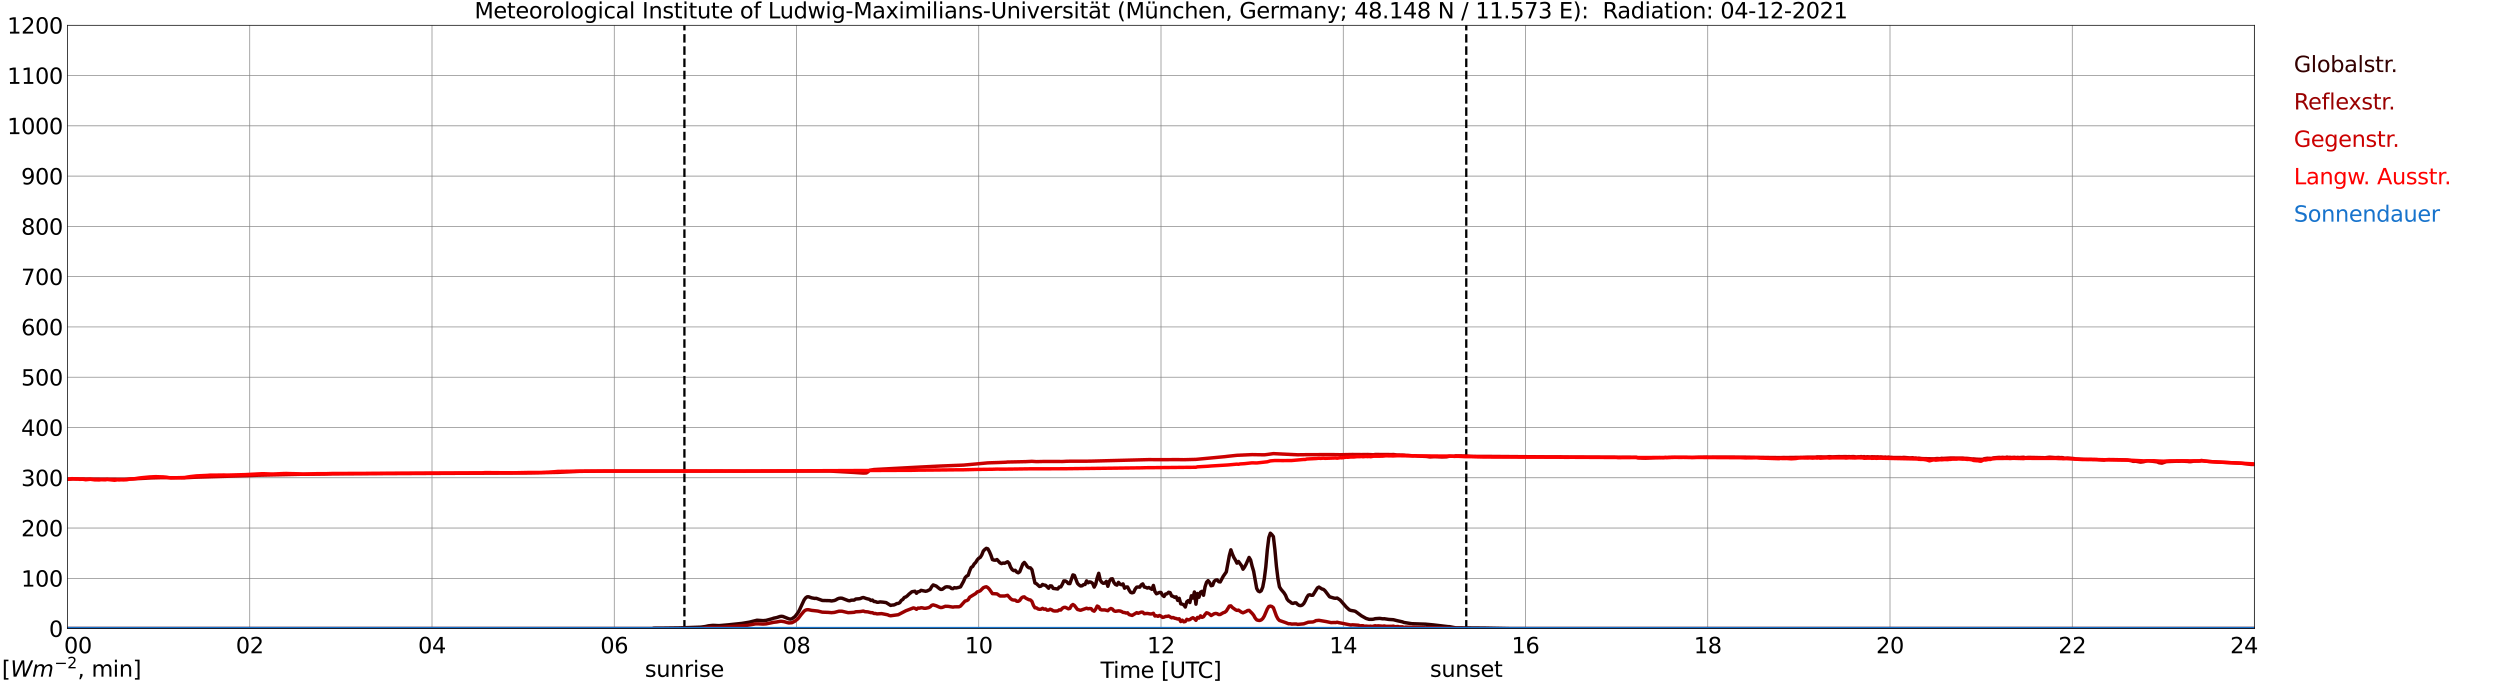 <?xml version="1.0" encoding="utf-8" standalone="no"?>
<!DOCTYPE svg PUBLIC "-//W3C//DTD SVG 1.1//EN"
  "http://www.w3.org/Graphics/SVG/1.1/DTD/svg11.dtd">
<svg xmlns:xlink="http://www.w3.org/1999/xlink" width="1085.4pt" height="296.64pt" viewBox="0 0 1085.4 296.64" xmlns="http://www.w3.org/2000/svg" version="1.1">
 <defs>
  <style type="text/css">*{stroke-linejoin: round; stroke-linecap: butt}</style>
 </defs>
 <g id="figure_1">
  <g id="patch_1">
   <path d="M 0 296.64 
L 1085.4 296.64 
L 1085.4 0 
L 0 0 
z
" style="fill: #ffffff"/>
  </g>
  <g id="axes_1">
   <g id="patch_2">
    <path d="M 29.306 272.909 
L 978.814 272.909 
L 978.814 10.976 
L 29.306 10.976 
z
" style="fill: #ffffff"/>
   </g>
   <g id="patch_3">
    <path d="M 978.814 272.909 
L 978.814 272.909 
L 978.814 10.976 
L 978.814 10.976 
z
" clip-path="url(#p6ce6cd028b)" style="fill: #d3d3d3; opacity: 0.25; stroke: #d3d3d3; stroke-linejoin: miter"/>
   </g>
   <g id="matplotlib.axis_1">
    <g id="xtick_1">
     <g id="line2d_1">
      <path d="M 29.306 272.909 
L 29.306 10.976 
" clip-path="url(#p6ce6cd028b)" style="fill: none; stroke: #808080; stroke-width: 0.3; stroke-linecap: square"/>
     </g>
     <g id="line2d_2"/>
     <g id="text_1">
      <!--    00 -->
      <g transform="translate(18.733 283.627) scale(0.095 -0.095)">
       <defs>
        <path id="DejaVuSans-20" transform="scale(0.016)"/>
        <path id="DejaVuSans-30" d="M 2034 4250 
Q 1547 4250 1301 3770 
Q 1056 3291 1056 2328 
Q 1056 1369 1301 889 
Q 1547 409 2034 409 
Q 2525 409 2770 889 
Q 3016 1369 3016 2328 
Q 3016 3291 2770 3770 
Q 2525 4250 2034 4250 
z
M 2034 4750 
Q 2819 4750 3233 4129 
Q 3647 3509 3647 2328 
Q 3647 1150 3233 529 
Q 2819 -91 2034 -91 
Q 1250 -91 836 529 
Q 422 1150 422 2328 
Q 422 3509 836 4129 
Q 1250 4750 2034 4750 
z
" transform="scale(0.016)"/>
       </defs>
       <use xlink:href="#DejaVuSans-20"/>
       <use xlink:href="#DejaVuSans-20" transform="translate(31.787 0)"/>
       <use xlink:href="#DejaVuSans-20" transform="translate(63.574 0)"/>
       <use xlink:href="#DejaVuSans-30" transform="translate(95.361 0)"/>
       <use xlink:href="#DejaVuSans-30" transform="translate(158.984 0)"/>
      </g>
     </g>
    </g>
    <g id="xtick_2">
     <g id="line2d_3">
      <path d="M 108.431 272.909 
L 108.431 10.976 
" clip-path="url(#p6ce6cd028b)" style="fill: none; stroke: #808080; stroke-width: 0.3; stroke-linecap: square"/>
     </g>
     <g id="line2d_4"/>
     <g id="text_2">
      <!-- 02 -->
      <g transform="translate(102.387 283.627) scale(0.095 -0.095)">
       <defs>
        <path id="DejaVuSans-32" d="M 1228 531 
L 3431 531 
L 3431 0 
L 469 0 
L 469 531 
Q 828 903 1448 1529 
Q 2069 2156 2228 2338 
Q 2531 2678 2651 2914 
Q 2772 3150 2772 3378 
Q 2772 3750 2511 3984 
Q 2250 4219 1831 4219 
Q 1534 4219 1204 4116 
Q 875 4013 500 3803 
L 500 4441 
Q 881 4594 1212 4672 
Q 1544 4750 1819 4750 
Q 2544 4750 2975 4387 
Q 3406 4025 3406 3419 
Q 3406 3131 3298 2873 
Q 3191 2616 2906 2266 
Q 2828 2175 2409 1742 
Q 1991 1309 1228 531 
z
" transform="scale(0.016)"/>
       </defs>
       <use xlink:href="#DejaVuSans-30"/>
       <use xlink:href="#DejaVuSans-32" transform="translate(63.623 0)"/>
      </g>
     </g>
    </g>
    <g id="xtick_3">
     <g id="line2d_5">
      <path d="M 187.557 272.909 
L 187.557 10.976 
" clip-path="url(#p6ce6cd028b)" style="fill: none; stroke: #808080; stroke-width: 0.3; stroke-linecap: square"/>
     </g>
     <g id="line2d_6"/>
     <g id="text_3">
      <!-- 04 -->
      <g transform="translate(181.513 283.627) scale(0.095 -0.095)">
       <defs>
        <path id="DejaVuSans-34" d="M 2419 4116 
L 825 1625 
L 2419 1625 
L 2419 4116 
z
M 2253 4666 
L 3047 4666 
L 3047 1625 
L 3713 1625 
L 3713 1100 
L 3047 1100 
L 3047 0 
L 2419 0 
L 2419 1100 
L 313 1100 
L 313 1709 
L 2253 4666 
z
" transform="scale(0.016)"/>
       </defs>
       <use xlink:href="#DejaVuSans-30"/>
       <use xlink:href="#DejaVuSans-34" transform="translate(63.623 0)"/>
      </g>
     </g>
    </g>
    <g id="xtick_4">
     <g id="line2d_7">
      <path d="M 266.683 272.909 
L 266.683 10.976 
" clip-path="url(#p6ce6cd028b)" style="fill: none; stroke: #808080; stroke-width: 0.3; stroke-linecap: square"/>
     </g>
     <g id="line2d_8"/>
     <g id="text_4">
      <!-- 06 -->
      <g transform="translate(260.638 283.627) scale(0.095 -0.095)">
       <defs>
        <path id="DejaVuSans-36" d="M 2113 2584 
Q 1688 2584 1439 2293 
Q 1191 2003 1191 1497 
Q 1191 994 1439 701 
Q 1688 409 2113 409 
Q 2538 409 2786 701 
Q 3034 994 3034 1497 
Q 3034 2003 2786 2293 
Q 2538 2584 2113 2584 
z
M 3366 4563 
L 3366 3988 
Q 3128 4100 2886 4159 
Q 2644 4219 2406 4219 
Q 1781 4219 1451 3797 
Q 1122 3375 1075 2522 
Q 1259 2794 1537 2939 
Q 1816 3084 2150 3084 
Q 2853 3084 3261 2657 
Q 3669 2231 3669 1497 
Q 3669 778 3244 343 
Q 2819 -91 2113 -91 
Q 1303 -91 875 529 
Q 447 1150 447 2328 
Q 447 3434 972 4092 
Q 1497 4750 2381 4750 
Q 2619 4750 2861 4703 
Q 3103 4656 3366 4563 
z
" transform="scale(0.016)"/>
       </defs>
       <use xlink:href="#DejaVuSans-30"/>
       <use xlink:href="#DejaVuSans-36" transform="translate(63.623 0)"/>
      </g>
     </g>
    </g>
    <g id="xtick_5">
     <g id="line2d_9">
      <path d="M 345.808 272.909 
L 345.808 10.976 
" clip-path="url(#p6ce6cd028b)" style="fill: none; stroke: #808080; stroke-width: 0.3; stroke-linecap: square"/>
     </g>
     <g id="line2d_10"/>
     <g id="text_5">
      <!-- 08 -->
      <g transform="translate(339.764 283.627) scale(0.095 -0.095)">
       <defs>
        <path id="DejaVuSans-38" d="M 2034 2216 
Q 1584 2216 1326 1975 
Q 1069 1734 1069 1313 
Q 1069 891 1326 650 
Q 1584 409 2034 409 
Q 2484 409 2743 651 
Q 3003 894 3003 1313 
Q 3003 1734 2745 1975 
Q 2488 2216 2034 2216 
z
M 1403 2484 
Q 997 2584 770 2862 
Q 544 3141 544 3541 
Q 544 4100 942 4425 
Q 1341 4750 2034 4750 
Q 2731 4750 3128 4425 
Q 3525 4100 3525 3541 
Q 3525 3141 3298 2862 
Q 3072 2584 2669 2484 
Q 3125 2378 3379 2068 
Q 3634 1759 3634 1313 
Q 3634 634 3220 271 
Q 2806 -91 2034 -91 
Q 1263 -91 848 271 
Q 434 634 434 1313 
Q 434 1759 690 2068 
Q 947 2378 1403 2484 
z
M 1172 3481 
Q 1172 3119 1398 2916 
Q 1625 2713 2034 2713 
Q 2441 2713 2670 2916 
Q 2900 3119 2900 3481 
Q 2900 3844 2670 4047 
Q 2441 4250 2034 4250 
Q 1625 4250 1398 4047 
Q 1172 3844 1172 3481 
z
" transform="scale(0.016)"/>
       </defs>
       <use xlink:href="#DejaVuSans-30"/>
       <use xlink:href="#DejaVuSans-38" transform="translate(63.623 0)"/>
      </g>
     </g>
    </g>
    <g id="xtick_6">
     <g id="line2d_11">
      <path d="M 424.934 272.909 
L 424.934 10.976 
" clip-path="url(#p6ce6cd028b)" style="fill: none; stroke: #808080; stroke-width: 0.3; stroke-linecap: square"/>
     </g>
     <g id="line2d_12"/>
     <g id="text_6">
      <!-- 10 -->
      <g transform="translate(418.89 283.627) scale(0.095 -0.095)">
       <defs>
        <path id="DejaVuSans-31" d="M 794 531 
L 1825 531 
L 1825 4091 
L 703 3866 
L 703 4441 
L 1819 4666 
L 2450 4666 
L 2450 531 
L 3481 531 
L 3481 0 
L 794 0 
L 794 531 
z
" transform="scale(0.016)"/>
       </defs>
       <use xlink:href="#DejaVuSans-31"/>
       <use xlink:href="#DejaVuSans-30" transform="translate(63.623 0)"/>
      </g>
     </g>
    </g>
    <g id="xtick_7">
     <g id="line2d_13">
      <path d="M 504.06 272.909 
L 504.06 10.976 
" clip-path="url(#p6ce6cd028b)" style="fill: none; stroke: #808080; stroke-width: 0.3; stroke-linecap: square"/>
     </g>
     <g id="line2d_14"/>
     <g id="text_7">
      <!-- 12 -->
      <g transform="translate(498.015 283.627) scale(0.095 -0.095)">
       <use xlink:href="#DejaVuSans-31"/>
       <use xlink:href="#DejaVuSans-32" transform="translate(63.623 0)"/>
      </g>
     </g>
    </g>
    <g id="xtick_8">
     <g id="line2d_15">
      <path d="M 583.185 272.909 
L 583.185 10.976 
" clip-path="url(#p6ce6cd028b)" style="fill: none; stroke: #808080; stroke-width: 0.3; stroke-linecap: square"/>
     </g>
     <g id="line2d_16"/>
     <g id="text_8">
      <!-- 14 -->
      <g transform="translate(577.141 283.627) scale(0.095 -0.095)">
       <use xlink:href="#DejaVuSans-31"/>
       <use xlink:href="#DejaVuSans-34" transform="translate(63.623 0)"/>
      </g>
     </g>
    </g>
    <g id="xtick_9">
     <g id="line2d_17">
      <path d="M 662.311 272.909 
L 662.311 10.976 
" clip-path="url(#p6ce6cd028b)" style="fill: none; stroke: #808080; stroke-width: 0.3; stroke-linecap: square"/>
     </g>
     <g id="line2d_18"/>
     <g id="text_9">
      <!-- 16 -->
      <g transform="translate(656.267 283.627) scale(0.095 -0.095)">
       <use xlink:href="#DejaVuSans-31"/>
       <use xlink:href="#DejaVuSans-36" transform="translate(63.623 0)"/>
      </g>
     </g>
    </g>
    <g id="xtick_10">
     <g id="line2d_19">
      <path d="M 741.437 272.909 
L 741.437 10.976 
" clip-path="url(#p6ce6cd028b)" style="fill: none; stroke: #808080; stroke-width: 0.3; stroke-linecap: square"/>
     </g>
     <g id="line2d_20"/>
     <g id="text_10">
      <!-- 18 -->
      <g transform="translate(735.392 283.627) scale(0.095 -0.095)">
       <use xlink:href="#DejaVuSans-31"/>
       <use xlink:href="#DejaVuSans-38" transform="translate(63.623 0)"/>
      </g>
     </g>
    </g>
    <g id="xtick_11">
     <g id="line2d_21">
      <path d="M 820.562 272.909 
L 820.562 10.976 
" clip-path="url(#p6ce6cd028b)" style="fill: none; stroke: #808080; stroke-width: 0.3; stroke-linecap: square"/>
     </g>
     <g id="line2d_22"/>
     <g id="text_11">
      <!-- 20 -->
      <g transform="translate(814.518 283.627) scale(0.095 -0.095)">
       <use xlink:href="#DejaVuSans-32"/>
       <use xlink:href="#DejaVuSans-30" transform="translate(63.623 0)"/>
      </g>
     </g>
    </g>
    <g id="xtick_12">
     <g id="line2d_23">
      <path d="M 899.688 272.909 
L 899.688 10.976 
" clip-path="url(#p6ce6cd028b)" style="fill: none; stroke: #808080; stroke-width: 0.3; stroke-linecap: square"/>
     </g>
     <g id="line2d_24"/>
     <g id="text_12">
      <!-- 22 -->
      <g transform="translate(893.644 283.627) scale(0.095 -0.095)">
       <use xlink:href="#DejaVuSans-32"/>
       <use xlink:href="#DejaVuSans-32" transform="translate(63.623 0)"/>
      </g>
     </g>
    </g>
    <g id="xtick_13">
     <g id="line2d_25">
      <path d="M 978.814 272.909 
L 978.814 10.976 
" clip-path="url(#p6ce6cd028b)" style="fill: none; stroke: #808080; stroke-width: 0.3; stroke-linecap: square"/>
     </g>
     <g id="line2d_26"/>
     <g id="text_13">
      <!-- 24    -->
      <g transform="translate(968.241 283.627) scale(0.095 -0.095)">
       <use xlink:href="#DejaVuSans-32"/>
       <use xlink:href="#DejaVuSans-34" transform="translate(63.623 0)"/>
       <use xlink:href="#DejaVuSans-20" transform="translate(127.246 0)"/>
       <use xlink:href="#DejaVuSans-20" transform="translate(159.033 0)"/>
       <use xlink:href="#DejaVuSans-20" transform="translate(190.82 0)"/>
      </g>
     </g>
    </g>
    <g id="text_14">
     <!-- Time [UTC] -->
     <g transform="translate(477.806 294.322) scale(0.095 -0.095)">
      <defs>
       <path id="DejaVuSans-54" d="M -19 4666 
L 3928 4666 
L 3928 4134 
L 2272 4134 
L 2272 0 
L 1638 0 
L 1638 4134 
L -19 4134 
L -19 4666 
z
" transform="scale(0.016)"/>
       <path id="DejaVuSans-69" d="M 603 3500 
L 1178 3500 
L 1178 0 
L 603 0 
L 603 3500 
z
M 603 4863 
L 1178 4863 
L 1178 4134 
L 603 4134 
L 603 4863 
z
" transform="scale(0.016)"/>
       <path id="DejaVuSans-6d" d="M 3328 2828 
Q 3544 3216 3844 3400 
Q 4144 3584 4550 3584 
Q 5097 3584 5394 3201 
Q 5691 2819 5691 2113 
L 5691 0 
L 5113 0 
L 5113 2094 
Q 5113 2597 4934 2840 
Q 4756 3084 4391 3084 
Q 3944 3084 3684 2787 
Q 3425 2491 3425 1978 
L 3425 0 
L 2847 0 
L 2847 2094 
Q 2847 2600 2669 2842 
Q 2491 3084 2119 3084 
Q 1678 3084 1418 2786 
Q 1159 2488 1159 1978 
L 1159 0 
L 581 0 
L 581 3500 
L 1159 3500 
L 1159 2956 
Q 1356 3278 1631 3431 
Q 1906 3584 2284 3584 
Q 2666 3584 2933 3390 
Q 3200 3197 3328 2828 
z
" transform="scale(0.016)"/>
       <path id="DejaVuSans-65" d="M 3597 1894 
L 3597 1613 
L 953 1613 
Q 991 1019 1311 708 
Q 1631 397 2203 397 
Q 2534 397 2845 478 
Q 3156 559 3463 722 
L 3463 178 
Q 3153 47 2828 -22 
Q 2503 -91 2169 -91 
Q 1331 -91 842 396 
Q 353 884 353 1716 
Q 353 2575 817 3079 
Q 1281 3584 2069 3584 
Q 2775 3584 3186 3129 
Q 3597 2675 3597 1894 
z
M 3022 2063 
Q 3016 2534 2758 2815 
Q 2500 3097 2075 3097 
Q 1594 3097 1305 2825 
Q 1016 2553 972 2059 
L 3022 2063 
z
" transform="scale(0.016)"/>
       <path id="DejaVuSans-5b" d="M 550 4863 
L 1875 4863 
L 1875 4416 
L 1125 4416 
L 1125 -397 
L 1875 -397 
L 1875 -844 
L 550 -844 
L 550 4863 
z
" transform="scale(0.016)"/>
       <path id="DejaVuSans-55" d="M 556 4666 
L 1191 4666 
L 1191 1831 
Q 1191 1081 1462 751 
Q 1734 422 2344 422 
Q 2950 422 3222 751 
Q 3494 1081 3494 1831 
L 3494 4666 
L 4128 4666 
L 4128 1753 
Q 4128 841 3676 375 
Q 3225 -91 2344 -91 
Q 1459 -91 1007 375 
Q 556 841 556 1753 
L 556 4666 
z
" transform="scale(0.016)"/>
       <path id="DejaVuSans-43" d="M 4122 4306 
L 4122 3641 
Q 3803 3938 3442 4084 
Q 3081 4231 2675 4231 
Q 1875 4231 1450 3742 
Q 1025 3253 1025 2328 
Q 1025 1406 1450 917 
Q 1875 428 2675 428 
Q 3081 428 3442 575 
Q 3803 722 4122 1019 
L 4122 359 
Q 3791 134 3420 21 
Q 3050 -91 2638 -91 
Q 1578 -91 968 557 
Q 359 1206 359 2328 
Q 359 3453 968 4101 
Q 1578 4750 2638 4750 
Q 3056 4750 3426 4639 
Q 3797 4528 4122 4306 
z
" transform="scale(0.016)"/>
       <path id="DejaVuSans-5d" d="M 1947 4863 
L 1947 -844 
L 622 -844 
L 622 -397 
L 1369 -397 
L 1369 4416 
L 622 4416 
L 622 4863 
L 1947 4863 
z
" transform="scale(0.016)"/>
      </defs>
      <use xlink:href="#DejaVuSans-54"/>
      <use xlink:href="#DejaVuSans-69" transform="translate(57.959 0)"/>
      <use xlink:href="#DejaVuSans-6d" transform="translate(85.742 0)"/>
      <use xlink:href="#DejaVuSans-65" transform="translate(183.154 0)"/>
      <use xlink:href="#DejaVuSans-20" transform="translate(244.678 0)"/>
      <use xlink:href="#DejaVuSans-5b" transform="translate(276.465 0)"/>
      <use xlink:href="#DejaVuSans-55" transform="translate(315.479 0)"/>
      <use xlink:href="#DejaVuSans-54" transform="translate(388.672 0)"/>
      <use xlink:href="#DejaVuSans-43" transform="translate(443.881 0)"/>
      <use xlink:href="#DejaVuSans-5d" transform="translate(513.705 0)"/>
     </g>
    </g>
   </g>
   <g id="matplotlib.axis_2">
    <g id="ytick_1">
     <g id="line2d_27">
      <path d="M 29.306 272.909 
L 978.814 272.909 
" clip-path="url(#p6ce6cd028b)" style="fill: none; stroke: #808080; stroke-width: 0.3; stroke-linecap: square"/>
     </g>
     <g id="line2d_28"/>
     <g id="text_15">
      <!-- 0 -->
      <g transform="translate(21.261 276.518) scale(0.095 -0.095)">
       <use xlink:href="#DejaVuSans-30"/>
      </g>
     </g>
    </g>
    <g id="ytick_2">
     <g id="line2d_29">
      <path d="M 29.306 251.081 
L 978.814 251.081 
" clip-path="url(#p6ce6cd028b)" style="fill: none; stroke: #808080; stroke-width: 0.3; stroke-linecap: square"/>
     </g>
     <g id="line2d_30"/>
     <g id="text_16">
      <!-- 100 -->
      <g transform="translate(9.173 254.69) scale(0.095 -0.095)">
       <use xlink:href="#DejaVuSans-31"/>
       <use xlink:href="#DejaVuSans-30" transform="translate(63.623 0)"/>
       <use xlink:href="#DejaVuSans-30" transform="translate(127.246 0)"/>
      </g>
     </g>
    </g>
    <g id="ytick_3">
     <g id="line2d_31">
      <path d="M 29.306 229.253 
L 978.814 229.253 
" clip-path="url(#p6ce6cd028b)" style="fill: none; stroke: #808080; stroke-width: 0.3; stroke-linecap: square"/>
     </g>
     <g id="line2d_32"/>
     <g id="text_17">
      <!-- 200 -->
      <g transform="translate(9.173 232.863) scale(0.095 -0.095)">
       <use xlink:href="#DejaVuSans-32"/>
       <use xlink:href="#DejaVuSans-30" transform="translate(63.623 0)"/>
       <use xlink:href="#DejaVuSans-30" transform="translate(127.246 0)"/>
      </g>
     </g>
    </g>
    <g id="ytick_4">
     <g id="line2d_33">
      <path d="M 29.306 207.426 
L 978.814 207.426 
" clip-path="url(#p6ce6cd028b)" style="fill: none; stroke: #808080; stroke-width: 0.3; stroke-linecap: square"/>
     </g>
     <g id="line2d_34"/>
     <g id="text_18">
      <!-- 300 -->
      <g transform="translate(9.173 211.035) scale(0.095 -0.095)">
       <defs>
        <path id="DejaVuSans-33" d="M 2597 2516 
Q 3050 2419 3304 2112 
Q 3559 1806 3559 1356 
Q 3559 666 3084 287 
Q 2609 -91 1734 -91 
Q 1441 -91 1130 -33 
Q 819 25 488 141 
L 488 750 
Q 750 597 1062 519 
Q 1375 441 1716 441 
Q 2309 441 2620 675 
Q 2931 909 2931 1356 
Q 2931 1769 2642 2001 
Q 2353 2234 1838 2234 
L 1294 2234 
L 1294 2753 
L 1863 2753 
Q 2328 2753 2575 2939 
Q 2822 3125 2822 3475 
Q 2822 3834 2567 4026 
Q 2313 4219 1838 4219 
Q 1578 4219 1281 4162 
Q 984 4106 628 3988 
L 628 4550 
Q 988 4650 1302 4700 
Q 1616 4750 1894 4750 
Q 2613 4750 3031 4423 
Q 3450 4097 3450 3541 
Q 3450 3153 3228 2886 
Q 3006 2619 2597 2516 
z
" transform="scale(0.016)"/>
       </defs>
       <use xlink:href="#DejaVuSans-33"/>
       <use xlink:href="#DejaVuSans-30" transform="translate(63.623 0)"/>
       <use xlink:href="#DejaVuSans-30" transform="translate(127.246 0)"/>
      </g>
     </g>
    </g>
    <g id="ytick_5">
     <g id="line2d_35">
      <path d="M 29.306 185.598 
L 978.814 185.598 
" clip-path="url(#p6ce6cd028b)" style="fill: none; stroke: #808080; stroke-width: 0.3; stroke-linecap: square"/>
     </g>
     <g id="line2d_36"/>
     <g id="text_19">
      <!-- 400 -->
      <g transform="translate(9.173 189.207) scale(0.095 -0.095)">
       <use xlink:href="#DejaVuSans-34"/>
       <use xlink:href="#DejaVuSans-30" transform="translate(63.623 0)"/>
       <use xlink:href="#DejaVuSans-30" transform="translate(127.246 0)"/>
      </g>
     </g>
    </g>
    <g id="ytick_6">
     <g id="line2d_37">
      <path d="M 29.306 163.77 
L 978.814 163.77 
" clip-path="url(#p6ce6cd028b)" style="fill: none; stroke: #808080; stroke-width: 0.3; stroke-linecap: square"/>
     </g>
     <g id="line2d_38"/>
     <g id="text_20">
      <!-- 500 -->
      <g transform="translate(9.173 167.379) scale(0.095 -0.095)">
       <defs>
        <path id="DejaVuSans-35" d="M 691 4666 
L 3169 4666 
L 3169 4134 
L 1269 4134 
L 1269 2991 
Q 1406 3038 1543 3061 
Q 1681 3084 1819 3084 
Q 2600 3084 3056 2656 
Q 3513 2228 3513 1497 
Q 3513 744 3044 326 
Q 2575 -91 1722 -91 
Q 1428 -91 1123 -41 
Q 819 9 494 109 
L 494 744 
Q 775 591 1075 516 
Q 1375 441 1709 441 
Q 2250 441 2565 725 
Q 2881 1009 2881 1497 
Q 2881 1984 2565 2268 
Q 2250 2553 1709 2553 
Q 1456 2553 1204 2497 
Q 953 2441 691 2322 
L 691 4666 
z
" transform="scale(0.016)"/>
       </defs>
       <use xlink:href="#DejaVuSans-35"/>
       <use xlink:href="#DejaVuSans-30" transform="translate(63.623 0)"/>
       <use xlink:href="#DejaVuSans-30" transform="translate(127.246 0)"/>
      </g>
     </g>
    </g>
    <g id="ytick_7">
     <g id="line2d_39">
      <path d="M 29.306 141.942 
L 978.814 141.942 
" clip-path="url(#p6ce6cd028b)" style="fill: none; stroke: #808080; stroke-width: 0.3; stroke-linecap: square"/>
     </g>
     <g id="line2d_40"/>
     <g id="text_21">
      <!-- 600 -->
      <g transform="translate(9.173 145.551) scale(0.095 -0.095)">
       <use xlink:href="#DejaVuSans-36"/>
       <use xlink:href="#DejaVuSans-30" transform="translate(63.623 0)"/>
       <use xlink:href="#DejaVuSans-30" transform="translate(127.246 0)"/>
      </g>
     </g>
    </g>
    <g id="ytick_8">
     <g id="line2d_41">
      <path d="M 29.306 120.114 
L 978.814 120.114 
" clip-path="url(#p6ce6cd028b)" style="fill: none; stroke: #808080; stroke-width: 0.3; stroke-linecap: square"/>
     </g>
     <g id="line2d_42"/>
     <g id="text_22">
      <!-- 700 -->
      <g transform="translate(9.173 123.724) scale(0.095 -0.095)">
       <defs>
        <path id="DejaVuSans-37" d="M 525 4666 
L 3525 4666 
L 3525 4397 
L 1831 0 
L 1172 0 
L 2766 4134 
L 525 4134 
L 525 4666 
z
" transform="scale(0.016)"/>
       </defs>
       <use xlink:href="#DejaVuSans-37"/>
       <use xlink:href="#DejaVuSans-30" transform="translate(63.623 0)"/>
       <use xlink:href="#DejaVuSans-30" transform="translate(127.246 0)"/>
      </g>
     </g>
    </g>
    <g id="ytick_9">
     <g id="line2d_43">
      <path d="M 29.306 98.287 
L 978.814 98.287 
" clip-path="url(#p6ce6cd028b)" style="fill: none; stroke: #808080; stroke-width: 0.3; stroke-linecap: square"/>
     </g>
     <g id="line2d_44"/>
     <g id="text_23">
      <!-- 800 -->
      <g transform="translate(9.173 101.896) scale(0.095 -0.095)">
       <use xlink:href="#DejaVuSans-38"/>
       <use xlink:href="#DejaVuSans-30" transform="translate(63.623 0)"/>
       <use xlink:href="#DejaVuSans-30" transform="translate(127.246 0)"/>
      </g>
     </g>
    </g>
    <g id="ytick_10">
     <g id="line2d_45">
      <path d="M 29.306 76.459 
L 978.814 76.459 
" clip-path="url(#p6ce6cd028b)" style="fill: none; stroke: #808080; stroke-width: 0.3; stroke-linecap: square"/>
     </g>
     <g id="line2d_46"/>
     <g id="text_24">
      <!-- 900 -->
      <g transform="translate(9.173 80.068) scale(0.095 -0.095)">
       <defs>
        <path id="DejaVuSans-39" d="M 703 97 
L 703 672 
Q 941 559 1184 500 
Q 1428 441 1663 441 
Q 2288 441 2617 861 
Q 2947 1281 2994 2138 
Q 2813 1869 2534 1725 
Q 2256 1581 1919 1581 
Q 1219 1581 811 2004 
Q 403 2428 403 3163 
Q 403 3881 828 4315 
Q 1253 4750 1959 4750 
Q 2769 4750 3195 4129 
Q 3622 3509 3622 2328 
Q 3622 1225 3098 567 
Q 2575 -91 1691 -91 
Q 1453 -91 1209 -44 
Q 966 3 703 97 
z
M 1959 2075 
Q 2384 2075 2632 2365 
Q 2881 2656 2881 3163 
Q 2881 3666 2632 3958 
Q 2384 4250 1959 4250 
Q 1534 4250 1286 3958 
Q 1038 3666 1038 3163 
Q 1038 2656 1286 2365 
Q 1534 2075 1959 2075 
z
" transform="scale(0.016)"/>
       </defs>
       <use xlink:href="#DejaVuSans-39"/>
       <use xlink:href="#DejaVuSans-30" transform="translate(63.623 0)"/>
       <use xlink:href="#DejaVuSans-30" transform="translate(127.246 0)"/>
      </g>
     </g>
    </g>
    <g id="ytick_11">
     <g id="line2d_47">
      <path d="M 29.306 54.631 
L 978.814 54.631 
" clip-path="url(#p6ce6cd028b)" style="fill: none; stroke: #808080; stroke-width: 0.3; stroke-linecap: square"/>
     </g>
     <g id="line2d_48"/>
     <g id="text_25">
      <!-- 1000 -->
      <g transform="translate(3.128 58.24) scale(0.095 -0.095)">
       <use xlink:href="#DejaVuSans-31"/>
       <use xlink:href="#DejaVuSans-30" transform="translate(63.623 0)"/>
       <use xlink:href="#DejaVuSans-30" transform="translate(127.246 0)"/>
       <use xlink:href="#DejaVuSans-30" transform="translate(190.869 0)"/>
      </g>
     </g>
    </g>
    <g id="ytick_12">
     <g id="line2d_49">
      <path d="M 29.306 32.803 
L 978.814 32.803 
" clip-path="url(#p6ce6cd028b)" style="fill: none; stroke: #808080; stroke-width: 0.3; stroke-linecap: square"/>
     </g>
     <g id="line2d_50"/>
     <g id="text_26">
      <!-- 1100 -->
      <g transform="translate(3.128 36.413) scale(0.095 -0.095)">
       <use xlink:href="#DejaVuSans-31"/>
       <use xlink:href="#DejaVuSans-31" transform="translate(63.623 0)"/>
       <use xlink:href="#DejaVuSans-30" transform="translate(127.246 0)"/>
       <use xlink:href="#DejaVuSans-30" transform="translate(190.869 0)"/>
      </g>
     </g>
    </g>
    <g id="ytick_13">
     <g id="line2d_51">
      <path d="M 29.306 10.976 
L 978.814 10.976 
" clip-path="url(#p6ce6cd028b)" style="fill: none; stroke: #808080; stroke-width: 0.3; stroke-linecap: square"/>
     </g>
     <g id="line2d_52"/>
     <g id="text_27">
      <!-- 1200 -->
      <g transform="translate(3.128 14.585) scale(0.095 -0.095)">
       <use xlink:href="#DejaVuSans-31"/>
       <use xlink:href="#DejaVuSans-32" transform="translate(63.623 0)"/>
       <use xlink:href="#DejaVuSans-30" transform="translate(127.246 0)"/>
       <use xlink:href="#DejaVuSans-30" transform="translate(190.869 0)"/>
      </g>
     </g>
    </g>
   </g>
   <g id="line2d_53">
    <path d="M 297.146 272.909 
L 297.146 10.976 
" clip-path="url(#p6ce6cd028b)" style="fill: none; stroke-dasharray: 3.7,1.6; stroke-dashoffset: 0; stroke: #000000"/>
   </g>
   <g id="line2d_54">
    <path d="M 636.595 272.909 
L 636.595 10.976 
" clip-path="url(#p6ce6cd028b)" style="fill: none; stroke-dasharray: 3.7,1.6; stroke-dashoffset: 0; stroke: #000000"/>
   </g>
   <g id="line2d_55">
    <path d="M 29.306 272.909 
L 283.167 272.909 
L 283.827 272.723 
L 287.783 272.701 
L 295.036 272.601 
L 304.267 272.276 
L 306.246 272.014 
L 307.564 271.708 
L 309.543 271.507 
L 312.18 271.628 
L 316.136 271.283 
L 322.071 270.656 
L 325.368 270.108 
L 328.665 269.277 
L 331.302 269.46 
L 332.621 269.338 
L 335.258 268.628 
L 335.918 268.386 
L 337.236 268.122 
L 338.555 267.677 
L 339.215 267.574 
L 339.874 267.635 
L 342.512 268.689 
L 343.171 268.79 
L 343.83 268.648 
L 345.149 267.696 
L 346.468 265.974 
L 347.127 264.758 
L 349.105 260.48 
L 349.765 259.59 
L 350.424 259.103 
L 351.083 259.103 
L 352.402 259.57 
L 353.721 259.812 
L 354.38 259.751 
L 356.359 260.46 
L 357.018 260.705 
L 360.315 260.786 
L 360.974 260.928 
L 362.293 260.705 
L 362.952 260.421 
L 363.612 260.015 
L 364.271 259.771 
L 364.93 259.69 
L 365.59 259.731 
L 368.227 260.744 
L 368.887 260.847 
L 369.546 260.583 
L 370.865 260.541 
L 371.524 260.076 
L 372.843 259.974 
L 373.502 259.873 
L 374.162 259.57 
L 374.821 259.406 
L 376.14 259.873 
L 377.459 260.196 
L 378.118 260.705 
L 378.777 260.522 
L 379.437 261.15 
L 380.096 261.189 
L 380.756 261.473 
L 381.415 261.473 
L 382.074 261.312 
L 383.393 261.434 
L 384.712 261.615 
L 386.69 262.853 
L 387.349 262.691 
L 388.009 262.669 
L 388.668 262.427 
L 389.328 262.041 
L 389.987 261.982 
L 390.646 261.637 
L 391.306 260.683 
L 391.965 260.257 
L 392.624 259.387 
L 393.284 259.164 
L 393.943 258.657 
L 394.603 257.987 
L 395.921 256.913 
L 397.24 256.691 
L 397.899 257.584 
L 398.559 256.913 
L 399.218 256.813 
L 399.878 256.307 
L 401.856 256.71 
L 402.515 256.569 
L 403.834 255.92 
L 404.493 254.726 
L 405.153 253.956 
L 406.471 254.443 
L 407.79 255.516 
L 408.45 255.92 
L 409.109 255.839 
L 410.428 254.888 
L 411.087 254.746 
L 412.406 254.907 
L 413.065 255.495 
L 413.725 255.575 
L 414.384 255.13 
L 415.043 255.292 
L 416.362 254.988 
L 417.022 254.785 
L 418.34 252.395 
L 419 250.834 
L 419.659 250.125 
L 420.318 249.8 
L 420.978 247.894 
L 421.637 246.355 
L 422.297 245.949 
L 422.956 244.834 
L 423.615 244.186 
L 424.275 243.092 
L 424.934 242.363 
L 425.593 241.977 
L 426.253 240.903 
L 426.912 239.242 
L 427.572 238.552 
L 428.231 238.065 
L 428.89 238.288 
L 429.55 239.484 
L 430.209 241.025 
L 430.869 242.95 
L 431.528 243.173 
L 432.187 243.214 
L 432.847 242.931 
L 434.165 244.369 
L 434.825 244.692 
L 435.484 244.45 
L 436.144 244.55 
L 437.462 243.902 
L 438.122 244.572 
L 438.781 246.275 
L 439.44 247.287 
L 440.1 247.733 
L 440.759 247.61 
L 441.419 248.361 
L 442.078 248.687 
L 442.737 248.219 
L 444.056 244.875 
L 444.716 244.186 
L 445.375 244.998 
L 446.034 246.01 
L 446.694 246.497 
L 447.353 246.536 
L 448.012 247.307 
L 449.331 253.104 
L 449.991 253.428 
L 451.309 254.624 
L 451.969 254.482 
L 452.628 253.753 
L 453.287 254.017 
L 453.947 254.098 
L 455.266 255.394 
L 455.925 254.34 
L 456.584 254.421 
L 457.244 255.455 
L 459.222 255.717 
L 459.881 254.846 
L 460.541 254.827 
L 461.2 253.711 
L 461.859 252.212 
L 462.519 252.212 
L 463.178 252.618 
L 463.838 253.347 
L 464.497 253.388 
L 465.816 249.597 
L 466.475 249.841 
L 467.794 253.266 
L 468.453 253.956 
L 469.113 254.401 
L 469.772 254.34 
L 470.431 253.814 
L 471.091 253.753 
L 471.75 252.192 
L 472.409 253.024 
L 473.069 252.637 
L 473.728 252.799 
L 474.388 253.307 
L 475.047 254.888 
L 475.706 253.631 
L 476.366 250.874 
L 477.025 248.909 
L 477.685 251.847 
L 478.344 252.821 
L 479.003 253.246 
L 479.663 253.144 
L 480.322 252.415 
L 480.981 254.543 
L 481.641 252.395 
L 482.3 251.38 
L 482.96 251.28 
L 483.619 252.901 
L 484.278 253.753 
L 484.938 254.037 
L 485.597 252.84 
L 486.256 253.631 
L 486.916 253.875 
L 487.575 253.508 
L 488.235 255.375 
L 488.894 254.846 
L 489.553 254.846 
L 490.213 256.184 
L 490.872 257.178 
L 491.532 257.4 
L 492.191 257.158 
L 492.85 255.739 
L 493.51 254.927 
L 494.169 254.846 
L 494.828 254.927 
L 495.488 253.934 
L 496.147 253.508 
L 496.807 254.868 
L 497.466 255.01 
L 498.125 255.313 
L 498.785 255.069 
L 500.103 255.859 
L 500.763 254.178 
L 501.422 256.813 
L 502.082 257.787 
L 503.4 257.219 
L 504.06 257.239 
L 504.719 258.435 
L 505.379 258.961 
L 506.038 257.907 
L 506.697 257.806 
L 507.357 257.136 
L 508.016 257.3 
L 508.675 258.738 
L 509.335 258.922 
L 509.994 259.347 
L 510.654 259.122 
L 511.313 260.663 
L 511.972 259.771 
L 512.632 262.163 
L 513.291 262.285 
L 513.95 262.608 
L 514.61 263.543 
L 515.269 261.231 
L 515.929 260.744 
L 516.588 261.595 
L 517.247 258.657 
L 517.907 259.67 
L 518.566 257.016 
L 519.226 262.305 
L 519.885 257.684 
L 520.544 259.306 
L 521.204 257.097 
L 521.863 256.732 
L 522.522 258.435 
L 523.182 254.766 
L 523.841 252.779 
L 524.501 252.089 
L 525.16 252.921 
L 525.819 254.301 
L 526.479 254.117 
L 527.138 252.395 
L 527.797 251.867 
L 528.457 251.766 
L 529.116 252.537 
L 529.776 252.657 
L 531.094 250.186 
L 532.413 248.3 
L 533.732 241.187 
L 534.391 238.713 
L 535.051 240.558 
L 535.71 242.057 
L 536.369 243.131 
L 537.029 244.491 
L 537.688 243.76 
L 539.007 245.585 
L 539.666 247.126 
L 540.326 246.213 
L 540.985 244.976 
L 542.304 242.018 
L 542.963 243.112 
L 543.623 245.827 
L 544.282 248.036 
L 545.601 255.475 
L 546.26 256.61 
L 546.919 256.913 
L 547.579 256.488 
L 548.238 254.868 
L 548.898 251.36 
L 549.557 246.172 
L 550.216 238.713 
L 550.876 233.383 
L 551.535 231.499 
L 552.195 232.128 
L 552.854 232.979 
L 553.513 238.652 
L 554.173 245.869 
L 554.832 251.26 
L 555.491 254.785 
L 556.151 255.839 
L 557.47 257.4 
L 558.129 258.454 
L 558.788 260.076 
L 559.448 260.866 
L 560.107 261.272 
L 560.766 261.84 
L 561.426 262.001 
L 562.085 261.718 
L 562.745 261.757 
L 563.404 262.427 
L 564.063 262.853 
L 564.723 262.934 
L 565.382 262.691 
L 566.042 262.041 
L 566.701 260.866 
L 567.36 259.387 
L 568.02 258.393 
L 568.679 258.212 
L 569.338 258.454 
L 569.998 258.413 
L 571.976 255.252 
L 572.635 254.888 
L 573.954 255.717 
L 574.613 255.901 
L 575.273 256.488 
L 577.251 259.103 
L 579.229 259.69 
L 579.889 259.751 
L 580.548 259.651 
L 581.867 260.541 
L 584.504 263.562 
L 585.823 264.778 
L 586.482 265.02 
L 587.801 265.243 
L 588.46 265.426 
L 591.098 267.371 
L 593.076 268.486 
L 594.395 268.892 
L 595.714 268.892 
L 596.373 268.812 
L 597.032 268.609 
L 599.011 268.467 
L 600.329 268.67 
L 600.989 268.628 
L 602.967 268.932 
L 604.945 269.054 
L 606.264 269.399 
L 608.901 269.986 
L 609.561 270.25 
L 612.858 270.776 
L 616.154 270.898 
L 618.792 270.979 
L 622.089 271.283 
L 628.683 272.053 
L 629.342 272.075 
L 631.98 272.581 
L 644.508 272.682 
L 655.717 272.909 
L 978.154 272.909 
L 978.154 272.909 
" clip-path="url(#p6ce6cd028b)" style="fill: none; stroke: #330000; stroke-width: 1.5; stroke-linecap: square"/>
   </g>
   <g id="line2d_56">
    <path d="M 29.306 272.909 
L 304.267 272.909 
L 306.246 272.586 
L 308.224 272.363 
L 310.861 272.383 
L 313.499 272.302 
L 324.049 271.531 
L 326.027 271.228 
L 328.005 270.864 
L 329.324 270.864 
L 331.302 270.944 
L 332.621 270.864 
L 335.918 270.174 
L 337.236 270.032 
L 338.555 269.768 
L 339.215 269.709 
L 340.533 269.931 
L 341.852 270.316 
L 342.512 270.458 
L 343.83 270.357 
L 345.149 269.667 
L 346.468 268.613 
L 347.787 266.891 
L 349.105 265.33 
L 349.765 264.885 
L 350.424 264.702 
L 351.083 264.721 
L 352.402 265.005 
L 353.721 265.147 
L 355.04 265.289 
L 357.018 265.775 
L 359.655 265.878 
L 360.974 265.998 
L 362.293 265.878 
L 364.271 265.35 
L 365.59 265.372 
L 368.227 265.998 
L 369.546 265.937 
L 370.865 265.837 
L 371.524 265.614 
L 373.502 265.514 
L 374.821 265.289 
L 375.481 265.553 
L 376.799 265.655 
L 378.118 265.998 
L 378.777 265.998 
L 379.437 266.363 
L 380.096 266.343 
L 380.756 266.526 
L 382.734 266.404 
L 385.371 266.911 
L 386.031 267.214 
L 386.69 267.336 
L 389.987 266.891 
L 393.284 265.169 
L 396.581 263.911 
L 397.24 264.114 
L 397.899 264.54 
L 398.559 263.992 
L 399.218 264.053 
L 399.878 263.85 
L 400.537 263.911 
L 401.196 264.095 
L 401.856 264.095 
L 403.175 263.811 
L 403.834 263.466 
L 404.493 262.818 
L 405.153 262.615 
L 406.471 262.999 
L 407.79 263.586 
L 408.45 263.789 
L 409.109 263.708 
L 410.428 263.222 
L 411.746 263.263 
L 413.725 263.586 
L 414.384 263.466 
L 416.362 263.444 
L 417.022 263.141 
L 419 260.932 
L 419.659 260.79 
L 420.318 260.406 
L 420.978 259.29 
L 422.956 258.075 
L 423.615 257.688 
L 424.275 256.959 
L 424.934 256.798 
L 425.593 256.494 
L 426.912 255.176 
L 427.572 254.892 
L 428.231 254.75 
L 428.89 255.137 
L 429.55 255.824 
L 430.869 257.73 
L 432.847 257.83 
L 434.165 258.764 
L 435.484 258.764 
L 436.144 258.764 
L 437.462 258.459 
L 438.781 259.939 
L 439.44 260.384 
L 440.1 260.526 
L 440.759 260.526 
L 441.419 261.034 
L 442.078 261.074 
L 442.737 260.668 
L 443.397 259.675 
L 444.056 259.229 
L 444.716 259.129 
L 445.375 259.716 
L 446.694 260.364 
L 447.353 260.467 
L 448.012 261.093 
L 448.672 262.818 
L 449.331 263.892 
L 449.991 263.911 
L 450.65 264.379 
L 451.309 264.54 
L 451.969 264.479 
L 452.628 264.114 
L 453.287 264.499 
L 453.947 264.379 
L 454.606 264.905 
L 455.266 264.885 
L 455.925 264.499 
L 456.584 264.743 
L 457.244 265.169 
L 457.903 265.289 
L 459.222 265.23 
L 459.881 264.763 
L 460.541 264.863 
L 461.2 264.114 
L 461.859 263.728 
L 462.519 263.669 
L 463.838 264.317 
L 464.497 264.134 
L 465.156 262.938 
L 465.816 262.451 
L 466.475 262.877 
L 467.794 264.601 
L 469.113 264.966 
L 471.75 264.053 
L 472.409 264.317 
L 473.069 264.195 
L 473.728 264.256 
L 474.388 265.046 
L 475.047 265.35 
L 475.706 264.479 
L 476.366 263.121 
L 477.025 263.444 
L 477.685 264.579 
L 478.344 264.824 
L 479.663 264.804 
L 480.981 265.147 
L 481.641 264.52 
L 482.3 264.176 
L 482.96 264.437 
L 483.619 265.188 
L 484.278 265.411 
L 485.597 265.208 
L 486.256 265.269 
L 486.916 265.472 
L 487.575 265.878 
L 488.235 265.937 
L 488.894 266.181 
L 489.553 266.059 
L 490.213 266.83 
L 491.532 267.194 
L 493.51 265.998 
L 494.169 266.262 
L 495.488 265.756 
L 496.147 265.797 
L 496.807 266.446 
L 498.125 266.323 
L 499.444 266.566 
L 500.103 266.526 
L 500.763 266.262 
L 501.422 267.439 
L 502.082 267.317 
L 502.741 267.581 
L 503.4 267.214 
L 504.06 267.52 
L 504.719 268.046 
L 505.379 267.923 
L 506.038 267.62 
L 506.697 267.62 
L 507.357 267.439 
L 508.675 268.229 
L 509.335 268.087 
L 509.994 268.41 
L 510.654 268.532 
L 511.313 268.775 
L 511.972 268.655 
L 512.632 269.851 
L 513.291 269.261 
L 513.95 269.971 
L 514.61 269.829 
L 515.269 268.877 
L 515.929 269.161 
L 516.588 268.999 
L 517.247 268.513 
L 517.907 268.187 
L 518.566 268.593 
L 519.226 269.322 
L 519.885 268.065 
L 520.544 268.371 
L 521.204 267.378 
L 521.863 268.026 
L 522.522 267.762 
L 523.182 266.788 
L 523.841 266.04 
L 524.501 266.243 
L 525.16 266.646 
L 525.819 267.236 
L 527.138 266.465 
L 527.797 266.323 
L 528.457 266.446 
L 529.116 266.83 
L 529.776 266.788 
L 531.094 266.02 
L 531.754 265.817 
L 532.413 265.289 
L 533.732 263.141 
L 534.391 263.04 
L 535.051 263.75 
L 536.369 264.702 
L 537.029 265.027 
L 537.688 264.885 
L 539.007 265.797 
L 539.666 266.059 
L 540.985 265.472 
L 541.644 265.066 
L 542.304 264.985 
L 543.623 266.304 
L 544.282 267.114 
L 544.941 268.329 
L 545.601 269.12 
L 546.26 269.322 
L 546.919 269.384 
L 547.579 269.141 
L 548.238 268.552 
L 548.898 267.478 
L 550.216 264.379 
L 550.876 263.324 
L 551.535 263.141 
L 552.195 263.324 
L 552.854 263.85 
L 554.173 267.458 
L 554.832 268.694 
L 555.491 269.384 
L 558.129 270.296 
L 559.448 270.822 
L 560.107 270.802 
L 560.766 270.944 
L 562.745 270.903 
L 563.404 271.086 
L 566.042 270.842 
L 568.02 270.134 
L 569.998 270.032 
L 570.657 269.809 
L 571.317 269.445 
L 572.635 269.322 
L 575.932 269.89 
L 577.91 270.316 
L 579.229 270.255 
L 579.889 270.296 
L 580.548 270.134 
L 581.207 270.335 
L 582.526 270.558 
L 586.482 271.37 
L 587.142 271.267 
L 589.779 271.451 
L 590.439 271.693 
L 591.757 271.654 
L 592.417 271.896 
L 593.076 271.835 
L 594.395 271.937 
L 595.054 271.857 
L 595.714 271.999 
L 597.032 271.673 
L 597.692 271.796 
L 598.351 271.715 
L 600.329 271.876 
L 600.989 271.754 
L 601.648 271.918 
L 602.967 271.918 
L 604.286 271.937 
L 604.945 271.835 
L 605.604 272.099 
L 606.923 271.999 
L 607.582 272.18 
L 608.901 272.14 
L 609.561 272.424 
L 610.22 272.261 
L 612.198 272.322 
L 612.858 272.424 
L 613.517 272.282 
L 616.154 272.444 
L 618.133 272.464 
L 618.792 272.586 
L 620.111 272.464 
L 636.595 272.909 
L 978.154 272.909 
L 978.154 272.909 
" clip-path="url(#p6ce6cd028b)" style="fill: none; stroke: #990000; stroke-width: 1.5; stroke-linecap: square"/>
   </g>
   <g id="line2d_57">
    <path d="M 29.306 208.039 
L 30.625 208.008 
L 31.943 207.925 
L 37.218 207.978 
L 39.197 208 
L 53.703 208.115 
L 62.275 207.687 
L 65.572 207.506 
L 70.187 207.38 
L 80.078 207.441 
L 84.034 207.225 
L 107.772 206.5 
L 110.41 206.389 
L 111.728 206.336 
L 130.85 205.908 
L 132.169 205.917 
L 140.741 205.821 
L 143.379 205.758 
L 146.676 205.725 
L 229.757 205.343 
L 242.286 205.09 
L 251.517 204.638 
L 262.067 204.527 
L 288.442 204.52 
L 291.739 204.525 
L 305.586 204.518 
L 308.224 204.54 
L 312.18 204.516 
L 314.818 204.536 
L 318.774 204.516 
L 322.73 204.536 
L 326.027 204.533 
L 360.315 204.518 
L 370.865 205.127 
L 374.821 205.4 
L 376.14 205.343 
L 376.799 204.9 
L 377.459 204.234 
L 379.437 203.852 
L 399.878 202.75 
L 402.515 202.619 
L 407.79 202.351 
L 418.34 201.931 
L 425.593 201.268 
L 428.89 200.96 
L 434.165 200.781 
L 436.803 200.67 
L 437.462 200.58 
L 438.781 200.567 
L 445.375 200.428 
L 448.012 200.288 
L 449.991 200.425 
L 452.628 200.362 
L 459.222 200.353 
L 461.2 200.371 
L 463.178 200.264 
L 464.497 200.24 
L 467.134 200.231 
L 471.75 200.229 
L 474.388 200.187 
L 498.785 199.544 
L 503.4 199.576 
L 511.313 199.539 
L 513.95 199.585 
L 519.226 199.443 
L 531.754 198.262 
L 533.073 198.101 
L 537.029 197.675 
L 543.623 197.376 
L 548.898 197.468 
L 550.216 197.311 
L 552.854 196.942 
L 563.404 197.452 
L 566.701 197.407 
L 577.91 197.356 
L 581.867 197.42 
L 587.142 197.319 
L 588.46 197.33 
L 591.098 197.356 
L 593.736 197.321 
L 596.373 197.439 
L 597.032 197.311 
L 604.286 197.359 
L 604.945 197.319 
L 606.264 197.494 
L 609.561 197.562 
L 610.22 197.664 
L 611.539 197.712 
L 613.517 197.941 
L 614.176 197.858 
L 615.495 197.996 
L 619.451 198.186 
L 620.77 198.398 
L 622.748 198.284 
L 624.067 198.328 
L 626.045 198.422 
L 628.023 198.354 
L 629.342 198.057 
L 631.32 198.061 
L 631.98 197.898 
L 636.595 197.954 
L 638.573 198.088 
L 641.87 198.153 
L 645.827 198.138 
L 647.805 198.164 
L 673.521 198.358 
L 676.158 198.363 
L 677.477 198.332 
L 678.796 198.384 
L 710.446 198.52 
L 711.105 198.797 
L 713.083 198.891 
L 714.402 198.926 
L 717.04 198.814 
L 718.358 198.753 
L 726.93 198.563 
L 729.568 198.557 
L 730.887 198.539 
L 734.843 198.614 
L 737.48 198.498 
L 740.777 198.422 
L 742.096 198.472 
L 744.734 198.426 
L 749.349 198.443 
L 756.602 198.459 
L 760.559 198.52 
L 768.471 198.631 
L 770.449 198.649 
L 773.087 198.673 
L 774.406 198.62 
L 775.725 198.638 
L 782.318 198.557 
L 784.956 198.459 
L 788.253 198.454 
L 788.912 198.334 
L 792.868 198.389 
L 794.187 198.251 
L 795.506 198.343 
L 798.143 198.247 
L 800.122 198.253 
L 801.44 198.227 
L 802.1 198.288 
L 802.759 198.234 
L 803.419 198.293 
L 804.737 198.219 
L 806.056 198.402 
L 806.715 198.306 
L 807.375 198.328 
L 808.034 198.227 
L 808.694 198.347 
L 809.353 198.238 
L 810.012 198.402 
L 810.672 198.286 
L 811.99 198.382 
L 812.65 198.297 
L 814.628 198.35 
L 815.287 198.323 
L 815.947 198.415 
L 816.606 198.354 
L 817.925 198.502 
L 818.584 198.408 
L 819.244 198.598 
L 819.903 198.408 
L 820.562 198.581 
L 821.222 198.537 
L 821.881 198.653 
L 824.519 198.629 
L 825.837 198.67 
L 826.497 198.566 
L 829.134 198.799 
L 830.453 198.727 
L 831.112 198.873 
L 831.772 198.823 
L 832.431 198.98 
L 833.091 198.906 
L 834.409 199.105 
L 839.684 199.207 
L 841.003 199.068 
L 842.322 199.146 
L 842.981 198.963 
L 843.641 199.026 
L 846.938 198.836 
L 849.575 198.867 
L 852.213 198.876 
L 852.872 198.969 
L 854.191 199.009 
L 856.169 199.242 
L 856.828 199.225 
L 858.147 199.356 
L 860.785 199.452 
L 861.444 199.159 
L 862.763 198.963 
L 864.741 199.022 
L 865.4 198.786 
L 866.719 198.681 
L 868.038 198.566 
L 868.697 198.642 
L 869.357 198.55 
L 870.675 198.653 
L 871.335 198.43 
L 871.994 198.592 
L 872.653 198.542 
L 873.313 198.64 
L 874.632 198.535 
L 875.291 198.681 
L 875.95 198.559 
L 876.61 198.666 
L 878.588 198.502 
L 879.247 198.723 
L 880.566 198.581 
L 882.544 198.605 
L 887.16 198.712 
L 887.819 198.756 
L 889.797 198.481 
L 891.775 198.631 
L 892.435 198.69 
L 893.754 198.592 
L 894.413 198.703 
L 895.072 198.655 
L 895.732 198.732 
L 896.391 198.93 
L 897.71 198.838 
L 900.347 199.079 
L 901.007 199.216 
L 903.644 199.351 
L 908.919 199.52 
L 910.238 199.52 
L 913.535 199.79 
L 914.194 199.602 
L 915.513 199.517 
L 917.491 199.541 
L 920.788 199.607 
L 923.426 199.681 
L 925.404 200.059 
L 926.063 200.292 
L 927.382 200.273 
L 929.36 200.657 
L 930.679 200.469 
L 931.998 200.1 
L 932.657 200.022 
L 934.635 200.283 
L 936.613 200.552 
L 937.273 200.888 
L 938.592 201.1 
L 940.57 200.419 
L 945.185 200.235 
L 945.845 200.279 
L 947.163 200.201 
L 949.801 200.336 
L 950.46 200.454 
L 951.12 200.441 
L 952.438 200.216 
L 955.076 200.157 
L 955.735 199.901 
L 957.054 200.144 
L 959.692 200.404 
L 962.329 200.587 
L 972.879 201.106 
L 977.495 201.667 
L 978.154 201.661 
L 978.154 201.661 
" clip-path="url(#p6ce6cd028b)" style="fill: none; stroke: #cc0000; stroke-width: 1.5; stroke-linecap: square"/>
   </g>
   <g id="line2d_58">
    <path d="M 29.306 208.1 
L 31.284 207.81 
L 33.262 207.986 
L 33.921 207.941 
L 34.581 208.109 
L 35.9 208.05 
L 37.218 208.283 
L 39.197 208.08 
L 41.175 208.342 
L 42.493 208.358 
L 43.153 208.371 
L 43.812 208.262 
L 45.79 208.327 
L 46.45 208.163 
L 49.747 208.513 
L 51.065 208.31 
L 51.725 208.373 
L 52.384 208.307 
L 53.703 208.338 
L 55.022 208.288 
L 56.34 208.017 
L 58.319 207.842 
L 61.615 207.386 
L 64.912 207.07 
L 67.55 206.941 
L 70.847 207.046 
L 72.166 207.177 
L 74.144 207.476 
L 80.078 207.319 
L 82.716 206.895 
L 85.353 206.603 
L 89.969 206.393 
L 91.288 206.273 
L 92.606 206.293 
L 97.222 206.229 
L 98.541 206.271 
L 106.453 206.057 
L 113.707 205.671 
L 115.025 205.686 
L 117.663 205.788 
L 118.982 205.775 
L 122.938 205.601 
L 124.257 205.564 
L 125.575 205.612 
L 127.553 205.647 
L 129.532 205.712 
L 131.51 205.843 
L 137.444 205.655 
L 141.4 205.649 
L 144.038 205.568 
L 159.863 205.511 
L 163.16 205.494 
L 209.317 205.284 
L 210.635 205.175 
L 219.867 205.249 
L 223.164 205.258 
L 229.757 205.121 
L 235.033 205.114 
L 238.329 205.003 
L 242.286 204.664 
L 250.858 204.54 
L 254.814 204.525 
L 291.739 204.503 
L 295.696 204.52 
L 299.652 204.503 
L 316.136 204.498 
L 320.093 204.516 
L 396.581 204.186 
L 399.218 204.108 
L 401.856 204.103 
L 405.812 204.068 
L 416.362 203.964 
L 417.681 203.981 
L 424.275 203.804 
L 426.253 203.782 
L 430.869 203.73 
L 432.847 203.66 
L 435.484 203.682 
L 439.44 203.643 
L 447.353 203.536 
L 459.881 203.518 
L 461.859 203.512 
L 495.488 203.112 
L 497.466 203.056 
L 499.444 203.047 
L 519.226 202.868 
L 519.885 202.68 
L 524.501 202.42 
L 525.819 202.309 
L 533.073 201.87 
L 537.029 201.506 
L 537.688 201.589 
L 538.348 201.423 
L 540.326 201.301 
L 543.623 200.943 
L 545.601 201.004 
L 550.216 200.491 
L 551.535 200.104 
L 553.513 199.936 
L 555.491 199.956 
L 556.81 199.967 
L 560.766 199.945 
L 566.042 199.478 
L 566.701 199.474 
L 567.36 199.284 
L 571.317 199.085 
L 572.635 198.952 
L 573.295 199.022 
L 574.613 198.911 
L 575.273 198.996 
L 579.889 198.838 
L 580.548 198.937 
L 581.867 198.716 
L 582.526 198.775 
L 584.504 198.498 
L 585.164 198.533 
L 586.482 198.406 
L 587.801 198.411 
L 589.12 198.269 
L 590.439 198.262 
L 591.098 198.208 
L 591.757 198.299 
L 593.076 198.173 
L 593.736 198.253 
L 594.395 198.173 
L 595.054 198.286 
L 596.373 198.068 
L 598.351 198.072 
L 600.329 198.033 
L 601.648 197.893 
L 604.945 197.948 
L 606.264 197.878 
L 607.582 197.867 
L 610.22 197.906 
L 621.429 197.961 
L 624.726 197.992 
L 629.342 198.018 
L 631.32 198.144 
L 633.298 198.127 
L 635.936 198.26 
L 638.573 198.271 
L 644.508 198.422 
L 674.839 198.498 
L 676.158 198.505 
L 680.114 198.561 
L 682.092 198.537 
L 701.874 198.629 
L 702.533 198.718 
L 704.511 198.675 
L 711.765 198.642 
L 720.337 198.616 
L 722.315 198.686 
L 722.974 198.581 
L 723.633 198.659 
L 724.952 198.587 
L 726.271 198.555 
L 727.59 198.568 
L 755.943 198.716 
L 757.921 198.81 
L 761.878 198.766 
L 762.537 198.71 
L 763.856 198.869 
L 772.428 199.157 
L 773.087 198.998 
L 773.746 199.092 
L 775.725 199.063 
L 777.703 199.203 
L 779.681 199.079 
L 781 198.852 
L 782.318 198.821 
L 784.956 198.865 
L 785.615 198.797 
L 786.934 198.906 
L 788.253 198.799 
L 788.912 198.882 
L 789.572 198.782 
L 790.231 198.93 
L 792.209 198.825 
L 793.528 198.782 
L 794.187 198.88 
L 795.506 198.79 
L 800.781 198.804 
L 801.44 198.876 
L 802.759 198.76 
L 805.397 198.843 
L 806.715 198.751 
L 808.694 198.812 
L 809.353 198.969 
L 810.672 198.915 
L 811.99 198.889 
L 812.65 198.987 
L 813.969 198.932 
L 814.628 198.998 
L 815.947 198.921 
L 817.265 198.954 
L 832.431 199.284 
L 833.091 199.432 
L 835.069 199.471 
L 836.388 199.668 
L 837.706 200.083 
L 839.025 199.744 
L 839.684 199.633 
L 840.344 199.792 
L 842.322 199.592 
L 842.981 199.633 
L 844.3 199.517 
L 845.619 199.563 
L 846.278 199.441 
L 846.938 199.445 
L 847.597 199.332 
L 849.575 199.332 
L 850.235 199.229 
L 852.213 199.36 
L 852.872 199.334 
L 854.191 199.476 
L 854.85 199.443 
L 856.169 199.648 
L 856.828 199.915 
L 858.147 200.024 
L 858.806 200.043 
L 859.466 200.211 
L 860.125 200.251 
L 860.785 199.858 
L 861.444 199.688 
L 862.103 199.716 
L 863.422 199.441 
L 864.082 199.5 
L 864.741 199.266 
L 866.719 199.065 
L 871.994 199.017 
L 872.653 199.089 
L 873.972 198.978 
L 878.588 199.111 
L 879.247 198.987 
L 883.863 199.022 
L 885.182 199.031 
L 891.116 199.031 
L 892.435 199.015 
L 893.754 199.098 
L 895.072 199.1 
L 895.732 199.177 
L 897.051 199.114 
L 902.326 199.417 
L 904.304 199.524 
L 906.282 199.522 
L 907.601 199.447 
L 916.173 199.655 
L 924.745 199.792 
L 930.679 200.085 
L 935.295 200.035 
L 937.273 200.159 
L 939.251 200.231 
L 941.888 200.089 
L 946.504 200.063 
L 956.395 200.089 
L 959.032 200.371 
L 962.989 200.593 
L 975.517 201.231 
L 978.154 201.377 
L 978.154 201.377 
" clip-path="url(#p6ce6cd028b)" style="fill: none; stroke: #ff0000; stroke-width: 1.5; stroke-linecap: square"/>
   </g>
   <g id="line2d_59">
    <path d="M 29.306 272.909 
L 978.154 272.909 
L 978.154 272.909 
" clip-path="url(#p6ce6cd028b)" style="fill: none; stroke: #1773cc; stroke-width: 1.5; stroke-linecap: square"/>
   </g>
   <g id="patch_4">
    <path d="M 29.306 272.909 
L 29.306 10.976 
" style="fill: none; stroke: #000000; stroke-width: 0.3; stroke-linejoin: miter; stroke-linecap: square"/>
   </g>
   <g id="patch_5">
    <path d="M 978.814 272.909 
L 978.814 10.976 
" style="fill: none; stroke: #000000; stroke-width: 0.3; stroke-linejoin: miter; stroke-linecap: square"/>
   </g>
   <g id="patch_6">
    <path d="M 29.306 272.909 
L 978.814 272.909 
" style="fill: none; stroke: #000000; stroke-width: 0.3; stroke-linejoin: miter; stroke-linecap: square"/>
   </g>
   <g id="patch_7">
    <path d="M 29.306 10.976 
L 978.814 10.976 
" style="fill: none; stroke: #000000; stroke-width: 0.3; stroke-linejoin: miter; stroke-linecap: square"/>
   </g>
   <g id="text_28">
    <!-- sunrise -->
    <g transform="translate(279.982 293.863) scale(0.095 -0.095)">
     <defs>
      <path id="DejaVuSans-73" d="M 2834 3397 
L 2834 2853 
Q 2591 2978 2328 3040 
Q 2066 3103 1784 3103 
Q 1356 3103 1142 2972 
Q 928 2841 928 2578 
Q 928 2378 1081 2264 
Q 1234 2150 1697 2047 
L 1894 2003 
Q 2506 1872 2764 1633 
Q 3022 1394 3022 966 
Q 3022 478 2636 193 
Q 2250 -91 1575 -91 
Q 1294 -91 989 -36 
Q 684 19 347 128 
L 347 722 
Q 666 556 975 473 
Q 1284 391 1588 391 
Q 1994 391 2212 530 
Q 2431 669 2431 922 
Q 2431 1156 2273 1281 
Q 2116 1406 1581 1522 
L 1381 1569 
Q 847 1681 609 1914 
Q 372 2147 372 2553 
Q 372 3047 722 3315 
Q 1072 3584 1716 3584 
Q 2034 3584 2315 3537 
Q 2597 3491 2834 3397 
z
" transform="scale(0.016)"/>
      <path id="DejaVuSans-75" d="M 544 1381 
L 544 3500 
L 1119 3500 
L 1119 1403 
Q 1119 906 1312 657 
Q 1506 409 1894 409 
Q 2359 409 2629 706 
Q 2900 1003 2900 1516 
L 2900 3500 
L 3475 3500 
L 3475 0 
L 2900 0 
L 2900 538 
Q 2691 219 2414 64 
Q 2138 -91 1772 -91 
Q 1169 -91 856 284 
Q 544 659 544 1381 
z
M 1991 3584 
L 1991 3584 
z
" transform="scale(0.016)"/>
      <path id="DejaVuSans-6e" d="M 3513 2113 
L 3513 0 
L 2938 0 
L 2938 2094 
Q 2938 2591 2744 2837 
Q 2550 3084 2163 3084 
Q 1697 3084 1428 2787 
Q 1159 2491 1159 1978 
L 1159 0 
L 581 0 
L 581 3500 
L 1159 3500 
L 1159 2956 
Q 1366 3272 1645 3428 
Q 1925 3584 2291 3584 
Q 2894 3584 3203 3211 
Q 3513 2838 3513 2113 
z
" transform="scale(0.016)"/>
      <path id="DejaVuSans-72" d="M 2631 2963 
Q 2534 3019 2420 3045 
Q 2306 3072 2169 3072 
Q 1681 3072 1420 2755 
Q 1159 2438 1159 1844 
L 1159 0 
L 581 0 
L 581 3500 
L 1159 3500 
L 1159 2956 
Q 1341 3275 1631 3429 
Q 1922 3584 2338 3584 
Q 2397 3584 2469 3576 
Q 2541 3569 2628 3553 
L 2631 2963 
z
" transform="scale(0.016)"/>
     </defs>
     <use xlink:href="#DejaVuSans-73"/>
     <use xlink:href="#DejaVuSans-75" transform="translate(52.1 0)"/>
     <use xlink:href="#DejaVuSans-6e" transform="translate(115.479 0)"/>
     <use xlink:href="#DejaVuSans-72" transform="translate(178.857 0)"/>
     <use xlink:href="#DejaVuSans-69" transform="translate(219.971 0)"/>
     <use xlink:href="#DejaVuSans-73" transform="translate(247.754 0)"/>
     <use xlink:href="#DejaVuSans-65" transform="translate(299.854 0)"/>
    </g>
   </g>
   <g id="text_29">
    <!-- sunset -->
    <g transform="translate(620.841 293.863) scale(0.095 -0.095)">
     <defs>
      <path id="DejaVuSans-74" d="M 1172 4494 
L 1172 3500 
L 2356 3500 
L 2356 3053 
L 1172 3053 
L 1172 1153 
Q 1172 725 1289 603 
Q 1406 481 1766 481 
L 2356 481 
L 2356 0 
L 1766 0 
Q 1100 0 847 248 
Q 594 497 594 1153 
L 594 3053 
L 172 3053 
L 172 3500 
L 594 3500 
L 594 4494 
L 1172 4494 
z
" transform="scale(0.016)"/>
     </defs>
     <use xlink:href="#DejaVuSans-73"/>
     <use xlink:href="#DejaVuSans-75" transform="translate(52.1 0)"/>
     <use xlink:href="#DejaVuSans-6e" transform="translate(115.479 0)"/>
     <use xlink:href="#DejaVuSans-73" transform="translate(178.857 0)"/>
     <use xlink:href="#DejaVuSans-65" transform="translate(230.957 0)"/>
     <use xlink:href="#DejaVuSans-74" transform="translate(292.48 0)"/>
    </g>
   </g>
   <g id="text_30">
    <!-- [$Wm^{-2}$, min] -->
    <g transform="translate(0.821 293.863) scale(0.095 -0.095)">
     <defs>
      <path id="DejaVuSans-Oblique-57" d="M 616 4666 
L 1228 4666 
L 1453 697 
L 3213 4666 
L 3916 4666 
L 4147 697 
L 5888 4666 
L 6528 4666 
L 4453 0 
L 3659 0 
L 3444 3891 
L 1697 0 
L 903 0 
L 616 4666 
z
" transform="scale(0.016)"/>
      <path id="DejaVuSans-Oblique-6d" d="M 5747 2113 
L 5338 0 
L 4763 0 
L 5166 2094 
Q 5191 2228 5203 2325 
Q 5216 2422 5216 2491 
Q 5216 2772 5059 2928 
Q 4903 3084 4622 3084 
Q 4203 3084 3875 2770 
Q 3547 2456 3450 1953 
L 3066 0 
L 2491 0 
L 2900 2094 
Q 2925 2209 2937 2307 
Q 2950 2406 2950 2484 
Q 2950 2769 2794 2926 
Q 2638 3084 2363 3084 
Q 1938 3084 1609 2770 
Q 1281 2456 1184 1953 
L 800 0 
L 225 0 
L 909 3500 
L 1484 3500 
L 1375 2956 
Q 1609 3263 1923 3423 
Q 2238 3584 2597 3584 
Q 2978 3584 3223 3384 
Q 3469 3184 3519 2828 
Q 3781 3197 4126 3390 
Q 4472 3584 4856 3584 
Q 5306 3584 5551 3325 
Q 5797 3066 5797 2591 
Q 5797 2488 5784 2364 
Q 5772 2241 5747 2113 
z
" transform="scale(0.016)"/>
      <path id="DejaVuSans-2212" d="M 678 2272 
L 4684 2272 
L 4684 1741 
L 678 1741 
L 678 2272 
z
" transform="scale(0.016)"/>
      <path id="DejaVuSans-2c" d="M 750 794 
L 1409 794 
L 1409 256 
L 897 -744 
L 494 -744 
L 750 256 
L 750 794 
z
" transform="scale(0.016)"/>
     </defs>
     <use xlink:href="#DejaVuSans-5b" transform="translate(0 0.766)"/>
     <use xlink:href="#DejaVuSans-Oblique-57" transform="translate(39.014 0.766)"/>
     <use xlink:href="#DejaVuSans-Oblique-6d" transform="translate(137.891 0.766)"/>
     <use xlink:href="#DejaVuSans-2212" transform="translate(239.953 39.047) scale(0.7)"/>
     <use xlink:href="#DejaVuSans-32" transform="translate(298.605 39.047) scale(0.7)"/>
     <use xlink:href="#DejaVuSans-2c" transform="translate(345.875 0.766)"/>
     <use xlink:href="#DejaVuSans-20" transform="translate(377.663 0.766)"/>
     <use xlink:href="#DejaVuSans-6d" transform="translate(409.45 0.766)"/>
     <use xlink:href="#DejaVuSans-69" transform="translate(506.862 0.766)"/>
     <use xlink:href="#DejaVuSans-6e" transform="translate(534.645 0.766)"/>
     <use xlink:href="#DejaVuSans-5d" transform="translate(598.024 0.766)"/>
    </g>
   </g>
   <g id="text_31">
    <!-- Globalstr. -->
    <g style="fill: #330000" transform="translate(995.905 31.291) scale(0.095 -0.095)">
     <defs>
      <path id="DejaVuSans-47" d="M 3809 666 
L 3809 1919 
L 2778 1919 
L 2778 2438 
L 4434 2438 
L 4434 434 
Q 4069 175 3628 42 
Q 3188 -91 2688 -91 
Q 1594 -91 976 548 
Q 359 1188 359 2328 
Q 359 3472 976 4111 
Q 1594 4750 2688 4750 
Q 3144 4750 3555 4637 
Q 3966 4525 4313 4306 
L 4313 3634 
Q 3963 3931 3569 4081 
Q 3175 4231 2741 4231 
Q 1884 4231 1454 3753 
Q 1025 3275 1025 2328 
Q 1025 1384 1454 906 
Q 1884 428 2741 428 
Q 3075 428 3337 486 
Q 3600 544 3809 666 
z
" transform="scale(0.016)"/>
      <path id="DejaVuSans-6c" d="M 603 4863 
L 1178 4863 
L 1178 0 
L 603 0 
L 603 4863 
z
" transform="scale(0.016)"/>
      <path id="DejaVuSans-6f" d="M 1959 3097 
Q 1497 3097 1228 2736 
Q 959 2375 959 1747 
Q 959 1119 1226 758 
Q 1494 397 1959 397 
Q 2419 397 2687 759 
Q 2956 1122 2956 1747 
Q 2956 2369 2687 2733 
Q 2419 3097 1959 3097 
z
M 1959 3584 
Q 2709 3584 3137 3096 
Q 3566 2609 3566 1747 
Q 3566 888 3137 398 
Q 2709 -91 1959 -91 
Q 1206 -91 779 398 
Q 353 888 353 1747 
Q 353 2609 779 3096 
Q 1206 3584 1959 3584 
z
" transform="scale(0.016)"/>
      <path id="DejaVuSans-62" d="M 3116 1747 
Q 3116 2381 2855 2742 
Q 2594 3103 2138 3103 
Q 1681 3103 1420 2742 
Q 1159 2381 1159 1747 
Q 1159 1113 1420 752 
Q 1681 391 2138 391 
Q 2594 391 2855 752 
Q 3116 1113 3116 1747 
z
M 1159 2969 
Q 1341 3281 1617 3432 
Q 1894 3584 2278 3584 
Q 2916 3584 3314 3078 
Q 3713 2572 3713 1747 
Q 3713 922 3314 415 
Q 2916 -91 2278 -91 
Q 1894 -91 1617 61 
Q 1341 213 1159 525 
L 1159 0 
L 581 0 
L 581 4863 
L 1159 4863 
L 1159 2969 
z
" transform="scale(0.016)"/>
      <path id="DejaVuSans-61" d="M 2194 1759 
Q 1497 1759 1228 1600 
Q 959 1441 959 1056 
Q 959 750 1161 570 
Q 1363 391 1709 391 
Q 2188 391 2477 730 
Q 2766 1069 2766 1631 
L 2766 1759 
L 2194 1759 
z
M 3341 1997 
L 3341 0 
L 2766 0 
L 2766 531 
Q 2569 213 2275 61 
Q 1981 -91 1556 -91 
Q 1019 -91 701 211 
Q 384 513 384 1019 
Q 384 1609 779 1909 
Q 1175 2209 1959 2209 
L 2766 2209 
L 2766 2266 
Q 2766 2663 2505 2880 
Q 2244 3097 1772 3097 
Q 1472 3097 1187 3025 
Q 903 2953 641 2809 
L 641 3341 
Q 956 3463 1253 3523 
Q 1550 3584 1831 3584 
Q 2591 3584 2966 3190 
Q 3341 2797 3341 1997 
z
" transform="scale(0.016)"/>
      <path id="DejaVuSans-2e" d="M 684 794 
L 1344 794 
L 1344 0 
L 684 0 
L 684 794 
z
" transform="scale(0.016)"/>
     </defs>
     <use xlink:href="#DejaVuSans-47"/>
     <use xlink:href="#DejaVuSans-6c" transform="translate(77.49 0)"/>
     <use xlink:href="#DejaVuSans-6f" transform="translate(105.273 0)"/>
     <use xlink:href="#DejaVuSans-62" transform="translate(166.455 0)"/>
     <use xlink:href="#DejaVuSans-61" transform="translate(229.932 0)"/>
     <use xlink:href="#DejaVuSans-6c" transform="translate(291.211 0)"/>
     <use xlink:href="#DejaVuSans-73" transform="translate(318.994 0)"/>
     <use xlink:href="#DejaVuSans-74" transform="translate(371.094 0)"/>
     <use xlink:href="#DejaVuSans-72" transform="translate(410.303 0)"/>
     <use xlink:href="#DejaVuSans-2e" transform="translate(442.291 0)"/>
    </g>
   </g>
   <g id="text_32">
    <!-- Reflexstr. -->
    <g style="fill: #990000" transform="translate(995.905 47.531) scale(0.095 -0.095)">
     <defs>
      <path id="DejaVuSans-52" d="M 2841 2188 
Q 3044 2119 3236 1894 
Q 3428 1669 3622 1275 
L 4263 0 
L 3584 0 
L 2988 1197 
Q 2756 1666 2539 1819 
Q 2322 1972 1947 1972 
L 1259 1972 
L 1259 0 
L 628 0 
L 628 4666 
L 2053 4666 
Q 2853 4666 3247 4331 
Q 3641 3997 3641 3322 
Q 3641 2881 3436 2590 
Q 3231 2300 2841 2188 
z
M 1259 4147 
L 1259 2491 
L 2053 2491 
Q 2509 2491 2742 2702 
Q 2975 2913 2975 3322 
Q 2975 3731 2742 3939 
Q 2509 4147 2053 4147 
L 1259 4147 
z
" transform="scale(0.016)"/>
      <path id="DejaVuSans-66" d="M 2375 4863 
L 2375 4384 
L 1825 4384 
Q 1516 4384 1395 4259 
Q 1275 4134 1275 3809 
L 1275 3500 
L 2222 3500 
L 2222 3053 
L 1275 3053 
L 1275 0 
L 697 0 
L 697 3053 
L 147 3053 
L 147 3500 
L 697 3500 
L 697 3744 
Q 697 4328 969 4595 
Q 1241 4863 1831 4863 
L 2375 4863 
z
" transform="scale(0.016)"/>
      <path id="DejaVuSans-78" d="M 3513 3500 
L 2247 1797 
L 3578 0 
L 2900 0 
L 1881 1375 
L 863 0 
L 184 0 
L 1544 1831 
L 300 3500 
L 978 3500 
L 1906 2253 
L 2834 3500 
L 3513 3500 
z
" transform="scale(0.016)"/>
     </defs>
     <use xlink:href="#DejaVuSans-52"/>
     <use xlink:href="#DejaVuSans-65" transform="translate(64.982 0)"/>
     <use xlink:href="#DejaVuSans-66" transform="translate(126.506 0)"/>
     <use xlink:href="#DejaVuSans-6c" transform="translate(161.711 0)"/>
     <use xlink:href="#DejaVuSans-65" transform="translate(189.494 0)"/>
     <use xlink:href="#DejaVuSans-78" transform="translate(249.268 0)"/>
     <use xlink:href="#DejaVuSans-73" transform="translate(308.447 0)"/>
     <use xlink:href="#DejaVuSans-74" transform="translate(360.547 0)"/>
     <use xlink:href="#DejaVuSans-72" transform="translate(399.756 0)"/>
     <use xlink:href="#DejaVuSans-2e" transform="translate(431.744 0)"/>
    </g>
   </g>
   <g id="text_33">
    <!-- Gegenstr. -->
    <g style="fill: #cc0000" transform="translate(995.905 63.771) scale(0.095 -0.095)">
     <defs>
      <path id="DejaVuSans-67" d="M 2906 1791 
Q 2906 2416 2648 2759 
Q 2391 3103 1925 3103 
Q 1463 3103 1205 2759 
Q 947 2416 947 1791 
Q 947 1169 1205 825 
Q 1463 481 1925 481 
Q 2391 481 2648 825 
Q 2906 1169 2906 1791 
z
M 3481 434 
Q 3481 -459 3084 -895 
Q 2688 -1331 1869 -1331 
Q 1566 -1331 1297 -1286 
Q 1028 -1241 775 -1147 
L 775 -588 
Q 1028 -725 1275 -790 
Q 1522 -856 1778 -856 
Q 2344 -856 2625 -561 
Q 2906 -266 2906 331 
L 2906 616 
Q 2728 306 2450 153 
Q 2172 0 1784 0 
Q 1141 0 747 490 
Q 353 981 353 1791 
Q 353 2603 747 3093 
Q 1141 3584 1784 3584 
Q 2172 3584 2450 3431 
Q 2728 3278 2906 2969 
L 2906 3500 
L 3481 3500 
L 3481 434 
z
" transform="scale(0.016)"/>
     </defs>
     <use xlink:href="#DejaVuSans-47"/>
     <use xlink:href="#DejaVuSans-65" transform="translate(77.49 0)"/>
     <use xlink:href="#DejaVuSans-67" transform="translate(139.014 0)"/>
     <use xlink:href="#DejaVuSans-65" transform="translate(202.49 0)"/>
     <use xlink:href="#DejaVuSans-6e" transform="translate(264.014 0)"/>
     <use xlink:href="#DejaVuSans-73" transform="translate(327.393 0)"/>
     <use xlink:href="#DejaVuSans-74" transform="translate(379.492 0)"/>
     <use xlink:href="#DejaVuSans-72" transform="translate(418.701 0)"/>
     <use xlink:href="#DejaVuSans-2e" transform="translate(450.689 0)"/>
    </g>
   </g>
   <g id="text_34">
    <!-- Langw. Ausstr. -->
    <g style="fill: #ff0000" transform="translate(995.905 80.01) scale(0.095 -0.095)">
     <defs>
      <path id="DejaVuSans-4c" d="M 628 4666 
L 1259 4666 
L 1259 531 
L 3531 531 
L 3531 0 
L 628 0 
L 628 4666 
z
" transform="scale(0.016)"/>
      <path id="DejaVuSans-77" d="M 269 3500 
L 844 3500 
L 1563 769 
L 2278 3500 
L 2956 3500 
L 3675 769 
L 4391 3500 
L 4966 3500 
L 4050 0 
L 3372 0 
L 2619 2869 
L 1863 0 
L 1184 0 
L 269 3500 
z
" transform="scale(0.016)"/>
      <path id="DejaVuSans-41" d="M 2188 4044 
L 1331 1722 
L 3047 1722 
L 2188 4044 
z
M 1831 4666 
L 2547 4666 
L 4325 0 
L 3669 0 
L 3244 1197 
L 1141 1197 
L 716 0 
L 50 0 
L 1831 4666 
z
" transform="scale(0.016)"/>
     </defs>
     <use xlink:href="#DejaVuSans-4c"/>
     <use xlink:href="#DejaVuSans-61" transform="translate(55.713 0)"/>
     <use xlink:href="#DejaVuSans-6e" transform="translate(116.992 0)"/>
     <use xlink:href="#DejaVuSans-67" transform="translate(180.371 0)"/>
     <use xlink:href="#DejaVuSans-77" transform="translate(243.848 0)"/>
     <use xlink:href="#DejaVuSans-2e" transform="translate(316.51 0)"/>
     <use xlink:href="#DejaVuSans-20" transform="translate(348.297 0)"/>
     <use xlink:href="#DejaVuSans-41" transform="translate(380.084 0)"/>
     <use xlink:href="#DejaVuSans-75" transform="translate(448.492 0)"/>
     <use xlink:href="#DejaVuSans-73" transform="translate(511.871 0)"/>
     <use xlink:href="#DejaVuSans-73" transform="translate(563.971 0)"/>
     <use xlink:href="#DejaVuSans-74" transform="translate(616.07 0)"/>
     <use xlink:href="#DejaVuSans-72" transform="translate(655.279 0)"/>
     <use xlink:href="#DejaVuSans-2e" transform="translate(687.268 0)"/>
    </g>
   </g>
   <g id="text_35">
    <!-- Sonnendauer -->
    <g style="fill: #1773cc" transform="translate(995.905 96.25) scale(0.095 -0.095)">
     <defs>
      <path id="DejaVuSans-53" d="M 3425 4513 
L 3425 3897 
Q 3066 4069 2747 4153 
Q 2428 4238 2131 4238 
Q 1616 4238 1336 4038 
Q 1056 3838 1056 3469 
Q 1056 3159 1242 3001 
Q 1428 2844 1947 2747 
L 2328 2669 
Q 3034 2534 3370 2195 
Q 3706 1856 3706 1288 
Q 3706 609 3251 259 
Q 2797 -91 1919 -91 
Q 1588 -91 1214 -16 
Q 841 59 441 206 
L 441 856 
Q 825 641 1194 531 
Q 1563 422 1919 422 
Q 2459 422 2753 634 
Q 3047 847 3047 1241 
Q 3047 1584 2836 1778 
Q 2625 1972 2144 2069 
L 1759 2144 
Q 1053 2284 737 2584 
Q 422 2884 422 3419 
Q 422 4038 858 4394 
Q 1294 4750 2059 4750 
Q 2388 4750 2728 4690 
Q 3069 4631 3425 4513 
z
" transform="scale(0.016)"/>
      <path id="DejaVuSans-64" d="M 2906 2969 
L 2906 4863 
L 3481 4863 
L 3481 0 
L 2906 0 
L 2906 525 
Q 2725 213 2448 61 
Q 2172 -91 1784 -91 
Q 1150 -91 751 415 
Q 353 922 353 1747 
Q 353 2572 751 3078 
Q 1150 3584 1784 3584 
Q 2172 3584 2448 3432 
Q 2725 3281 2906 2969 
z
M 947 1747 
Q 947 1113 1208 752 
Q 1469 391 1925 391 
Q 2381 391 2643 752 
Q 2906 1113 2906 1747 
Q 2906 2381 2643 2742 
Q 2381 3103 1925 3103 
Q 1469 3103 1208 2742 
Q 947 2381 947 1747 
z
" transform="scale(0.016)"/>
     </defs>
     <use xlink:href="#DejaVuSans-53"/>
     <use xlink:href="#DejaVuSans-6f" transform="translate(63.477 0)"/>
     <use xlink:href="#DejaVuSans-6e" transform="translate(124.658 0)"/>
     <use xlink:href="#DejaVuSans-6e" transform="translate(188.037 0)"/>
     <use xlink:href="#DejaVuSans-65" transform="translate(251.416 0)"/>
     <use xlink:href="#DejaVuSans-6e" transform="translate(312.939 0)"/>
     <use xlink:href="#DejaVuSans-64" transform="translate(376.318 0)"/>
     <use xlink:href="#DejaVuSans-61" transform="translate(439.795 0)"/>
     <use xlink:href="#DejaVuSans-75" transform="translate(501.074 0)"/>
     <use xlink:href="#DejaVuSans-65" transform="translate(564.453 0)"/>
     <use xlink:href="#DejaVuSans-72" transform="translate(625.977 0)"/>
    </g>
   </g>
   <g id="text_36">
    <!-- Meteorological Institute of Ludwig-Maximilians-Universität (München, Germany; 48.148 N / 11.573 E):  Radiation: 04-12-2021 -->
    <g transform="translate(206.01 7.976) scale(0.095 -0.095)">
     <defs>
      <path id="DejaVuSans-4d" d="M 628 4666 
L 1569 4666 
L 2759 1491 
L 3956 4666 
L 4897 4666 
L 4897 0 
L 4281 0 
L 4281 4097 
L 3078 897 
L 2444 897 
L 1241 4097 
L 1241 0 
L 628 0 
L 628 4666 
z
" transform="scale(0.016)"/>
      <path id="DejaVuSans-63" d="M 3122 3366 
L 3122 2828 
Q 2878 2963 2633 3030 
Q 2388 3097 2138 3097 
Q 1578 3097 1268 2742 
Q 959 2388 959 1747 
Q 959 1106 1268 751 
Q 1578 397 2138 397 
Q 2388 397 2633 464 
Q 2878 531 3122 666 
L 3122 134 
Q 2881 22 2623 -34 
Q 2366 -91 2075 -91 
Q 1284 -91 818 406 
Q 353 903 353 1747 
Q 353 2603 823 3093 
Q 1294 3584 2113 3584 
Q 2378 3584 2631 3529 
Q 2884 3475 3122 3366 
z
" transform="scale(0.016)"/>
      <path id="DejaVuSans-49" d="M 628 4666 
L 1259 4666 
L 1259 0 
L 628 0 
L 628 4666 
z
" transform="scale(0.016)"/>
      <path id="DejaVuSans-2d" d="M 313 2009 
L 1997 2009 
L 1997 1497 
L 313 1497 
L 313 2009 
z
" transform="scale(0.016)"/>
      <path id="DejaVuSans-76" d="M 191 3500 
L 800 3500 
L 1894 563 
L 2988 3500 
L 3597 3500 
L 2284 0 
L 1503 0 
L 191 3500 
z
" transform="scale(0.016)"/>
      <path id="DejaVuSans-e4" d="M 2194 1759 
Q 1497 1759 1228 1600 
Q 959 1441 959 1056 
Q 959 750 1161 570 
Q 1363 391 1709 391 
Q 2188 391 2477 730 
Q 2766 1069 2766 1631 
L 2766 1759 
L 2194 1759 
z
M 3341 1997 
L 3341 0 
L 2766 0 
L 2766 531 
Q 2569 213 2275 61 
Q 1981 -91 1556 -91 
Q 1019 -91 701 211 
Q 384 513 384 1019 
Q 384 1609 779 1909 
Q 1175 2209 1959 2209 
L 2766 2209 
L 2766 2266 
Q 2766 2663 2505 2880 
Q 2244 3097 1772 3097 
Q 1472 3097 1187 3025 
Q 903 2953 641 2809 
L 641 3341 
Q 956 3463 1253 3523 
Q 1550 3584 1831 3584 
Q 2591 3584 2966 3190 
Q 3341 2797 3341 1997 
z
M 2150 4850 
L 2784 4850 
L 2784 4219 
L 2150 4219 
L 2150 4850 
z
M 928 4850 
L 1562 4850 
L 1562 4219 
L 928 4219 
L 928 4850 
z
" transform="scale(0.016)"/>
      <path id="DejaVuSans-28" d="M 1984 4856 
Q 1566 4138 1362 3434 
Q 1159 2731 1159 2009 
Q 1159 1288 1364 580 
Q 1569 -128 1984 -844 
L 1484 -844 
Q 1016 -109 783 600 
Q 550 1309 550 2009 
Q 550 2706 781 3412 
Q 1013 4119 1484 4856 
L 1984 4856 
z
" transform="scale(0.016)"/>
      <path id="DejaVuSans-fc" d="M 544 1381 
L 544 3500 
L 1119 3500 
L 1119 1403 
Q 1119 906 1312 657 
Q 1506 409 1894 409 
Q 2359 409 2629 706 
Q 2900 1003 2900 1516 
L 2900 3500 
L 3475 3500 
L 3475 0 
L 2900 0 
L 2900 538 
Q 2691 219 2414 64 
Q 2138 -91 1772 -91 
Q 1169 -91 856 284 
Q 544 659 544 1381 
z
M 1991 3584 
L 1991 3584 
z
M 2278 4850 
L 2912 4850 
L 2912 4219 
L 2278 4219 
L 2278 4850 
z
M 1056 4850 
L 1690 4850 
L 1690 4219 
L 1056 4219 
L 1056 4850 
z
" transform="scale(0.016)"/>
      <path id="DejaVuSans-68" d="M 3513 2113 
L 3513 0 
L 2938 0 
L 2938 2094 
Q 2938 2591 2744 2837 
Q 2550 3084 2163 3084 
Q 1697 3084 1428 2787 
Q 1159 2491 1159 1978 
L 1159 0 
L 581 0 
L 581 4863 
L 1159 4863 
L 1159 2956 
Q 1366 3272 1645 3428 
Q 1925 3584 2291 3584 
Q 2894 3584 3203 3211 
Q 3513 2838 3513 2113 
z
" transform="scale(0.016)"/>
      <path id="DejaVuSans-79" d="M 2059 -325 
Q 1816 -950 1584 -1140 
Q 1353 -1331 966 -1331 
L 506 -1331 
L 506 -850 
L 844 -850 
Q 1081 -850 1212 -737 
Q 1344 -625 1503 -206 
L 1606 56 
L 191 3500 
L 800 3500 
L 1894 763 
L 2988 3500 
L 3597 3500 
L 2059 -325 
z
" transform="scale(0.016)"/>
      <path id="DejaVuSans-3b" d="M 750 3309 
L 1409 3309 
L 1409 2516 
L 750 2516 
L 750 3309 
z
M 750 794 
L 1409 794 
L 1409 256 
L 897 -744 
L 494 -744 
L 750 256 
L 750 794 
z
" transform="scale(0.016)"/>
      <path id="DejaVuSans-4e" d="M 628 4666 
L 1478 4666 
L 3547 763 
L 3547 4666 
L 4159 4666 
L 4159 0 
L 3309 0 
L 1241 3903 
L 1241 0 
L 628 0 
L 628 4666 
z
" transform="scale(0.016)"/>
      <path id="DejaVuSans-2f" d="M 1625 4666 
L 2156 4666 
L 531 -594 
L 0 -594 
L 1625 4666 
z
" transform="scale(0.016)"/>
      <path id="DejaVuSans-45" d="M 628 4666 
L 3578 4666 
L 3578 4134 
L 1259 4134 
L 1259 2753 
L 3481 2753 
L 3481 2222 
L 1259 2222 
L 1259 531 
L 3634 531 
L 3634 0 
L 628 0 
L 628 4666 
z
" transform="scale(0.016)"/>
      <path id="DejaVuSans-29" d="M 513 4856 
L 1013 4856 
Q 1481 4119 1714 3412 
Q 1947 2706 1947 2009 
Q 1947 1309 1714 600 
Q 1481 -109 1013 -844 
L 513 -844 
Q 928 -128 1133 580 
Q 1338 1288 1338 2009 
Q 1338 2731 1133 3434 
Q 928 4138 513 4856 
z
" transform="scale(0.016)"/>
      <path id="DejaVuSans-3a" d="M 750 794 
L 1409 794 
L 1409 0 
L 750 0 
L 750 794 
z
M 750 3309 
L 1409 3309 
L 1409 2516 
L 750 2516 
L 750 3309 
z
" transform="scale(0.016)"/>
     </defs>
     <use xlink:href="#DejaVuSans-4d"/>
     <use xlink:href="#DejaVuSans-65" transform="translate(86.279 0)"/>
     <use xlink:href="#DejaVuSans-74" transform="translate(147.803 0)"/>
     <use xlink:href="#DejaVuSans-65" transform="translate(187.012 0)"/>
     <use xlink:href="#DejaVuSans-6f" transform="translate(248.535 0)"/>
     <use xlink:href="#DejaVuSans-72" transform="translate(309.717 0)"/>
     <use xlink:href="#DejaVuSans-6f" transform="translate(348.58 0)"/>
     <use xlink:href="#DejaVuSans-6c" transform="translate(409.762 0)"/>
     <use xlink:href="#DejaVuSans-6f" transform="translate(437.545 0)"/>
     <use xlink:href="#DejaVuSans-67" transform="translate(498.727 0)"/>
     <use xlink:href="#DejaVuSans-69" transform="translate(562.203 0)"/>
     <use xlink:href="#DejaVuSans-63" transform="translate(589.986 0)"/>
     <use xlink:href="#DejaVuSans-61" transform="translate(644.967 0)"/>
     <use xlink:href="#DejaVuSans-6c" transform="translate(706.246 0)"/>
     <use xlink:href="#DejaVuSans-20" transform="translate(734.029 0)"/>
     <use xlink:href="#DejaVuSans-49" transform="translate(765.816 0)"/>
     <use xlink:href="#DejaVuSans-6e" transform="translate(795.309 0)"/>
     <use xlink:href="#DejaVuSans-73" transform="translate(858.688 0)"/>
     <use xlink:href="#DejaVuSans-74" transform="translate(910.787 0)"/>
     <use xlink:href="#DejaVuSans-69" transform="translate(949.996 0)"/>
     <use xlink:href="#DejaVuSans-74" transform="translate(977.779 0)"/>
     <use xlink:href="#DejaVuSans-75" transform="translate(1016.988 0)"/>
     <use xlink:href="#DejaVuSans-74" transform="translate(1080.367 0)"/>
     <use xlink:href="#DejaVuSans-65" transform="translate(1119.576 0)"/>
     <use xlink:href="#DejaVuSans-20" transform="translate(1181.1 0)"/>
     <use xlink:href="#DejaVuSans-6f" transform="translate(1212.887 0)"/>
     <use xlink:href="#DejaVuSans-66" transform="translate(1274.068 0)"/>
     <use xlink:href="#DejaVuSans-20" transform="translate(1309.273 0)"/>
     <use xlink:href="#DejaVuSans-4c" transform="translate(1341.061 0)"/>
     <use xlink:href="#DejaVuSans-75" transform="translate(1395.023 0)"/>
     <use xlink:href="#DejaVuSans-64" transform="translate(1458.402 0)"/>
     <use xlink:href="#DejaVuSans-77" transform="translate(1521.879 0)"/>
     <use xlink:href="#DejaVuSans-69" transform="translate(1603.666 0)"/>
     <use xlink:href="#DejaVuSans-67" transform="translate(1631.449 0)"/>
     <use xlink:href="#DejaVuSans-2d" transform="translate(1694.926 0)"/>
     <use xlink:href="#DejaVuSans-4d" transform="translate(1731.01 0)"/>
     <use xlink:href="#DejaVuSans-61" transform="translate(1817.289 0)"/>
     <use xlink:href="#DejaVuSans-78" transform="translate(1878.568 0)"/>
     <use xlink:href="#DejaVuSans-69" transform="translate(1937.748 0)"/>
     <use xlink:href="#DejaVuSans-6d" transform="translate(1965.531 0)"/>
     <use xlink:href="#DejaVuSans-69" transform="translate(2062.943 0)"/>
     <use xlink:href="#DejaVuSans-6c" transform="translate(2090.727 0)"/>
     <use xlink:href="#DejaVuSans-69" transform="translate(2118.51 0)"/>
     <use xlink:href="#DejaVuSans-61" transform="translate(2146.293 0)"/>
     <use xlink:href="#DejaVuSans-6e" transform="translate(2207.572 0)"/>
     <use xlink:href="#DejaVuSans-73" transform="translate(2270.951 0)"/>
     <use xlink:href="#DejaVuSans-2d" transform="translate(2323.051 0)"/>
     <use xlink:href="#DejaVuSans-55" transform="translate(2359.135 0)"/>
     <use xlink:href="#DejaVuSans-6e" transform="translate(2432.328 0)"/>
     <use xlink:href="#DejaVuSans-69" transform="translate(2495.707 0)"/>
     <use xlink:href="#DejaVuSans-76" transform="translate(2523.49 0)"/>
     <use xlink:href="#DejaVuSans-65" transform="translate(2582.67 0)"/>
     <use xlink:href="#DejaVuSans-72" transform="translate(2644.193 0)"/>
     <use xlink:href="#DejaVuSans-73" transform="translate(2685.307 0)"/>
     <use xlink:href="#DejaVuSans-69" transform="translate(2737.406 0)"/>
     <use xlink:href="#DejaVuSans-74" transform="translate(2765.189 0)"/>
     <use xlink:href="#DejaVuSans-e4" transform="translate(2804.398 0)"/>
     <use xlink:href="#DejaVuSans-74" transform="translate(2865.678 0)"/>
     <use xlink:href="#DejaVuSans-20" transform="translate(2904.887 0)"/>
     <use xlink:href="#DejaVuSans-28" transform="translate(2936.674 0)"/>
     <use xlink:href="#DejaVuSans-4d" transform="translate(2975.688 0)"/>
     <use xlink:href="#DejaVuSans-fc" transform="translate(3061.967 0)"/>
     <use xlink:href="#DejaVuSans-6e" transform="translate(3125.346 0)"/>
     <use xlink:href="#DejaVuSans-63" transform="translate(3188.725 0)"/>
     <use xlink:href="#DejaVuSans-68" transform="translate(3243.705 0)"/>
     <use xlink:href="#DejaVuSans-65" transform="translate(3307.084 0)"/>
     <use xlink:href="#DejaVuSans-6e" transform="translate(3368.607 0)"/>
     <use xlink:href="#DejaVuSans-2c" transform="translate(3431.986 0)"/>
     <use xlink:href="#DejaVuSans-20" transform="translate(3463.773 0)"/>
     <use xlink:href="#DejaVuSans-47" transform="translate(3495.561 0)"/>
     <use xlink:href="#DejaVuSans-65" transform="translate(3573.051 0)"/>
     <use xlink:href="#DejaVuSans-72" transform="translate(3634.574 0)"/>
     <use xlink:href="#DejaVuSans-6d" transform="translate(3673.938 0)"/>
     <use xlink:href="#DejaVuSans-61" transform="translate(3771.35 0)"/>
     <use xlink:href="#DejaVuSans-6e" transform="translate(3832.629 0)"/>
     <use xlink:href="#DejaVuSans-79" transform="translate(3896.008 0)"/>
     <use xlink:href="#DejaVuSans-3b" transform="translate(3955.188 0)"/>
     <use xlink:href="#DejaVuSans-20" transform="translate(3988.879 0)"/>
     <use xlink:href="#DejaVuSans-34" transform="translate(4020.666 0)"/>
     <use xlink:href="#DejaVuSans-38" transform="translate(4084.289 0)"/>
     <use xlink:href="#DejaVuSans-2e" transform="translate(4147.912 0)"/>
     <use xlink:href="#DejaVuSans-31" transform="translate(4179.699 0)"/>
     <use xlink:href="#DejaVuSans-34" transform="translate(4243.322 0)"/>
     <use xlink:href="#DejaVuSans-38" transform="translate(4306.945 0)"/>
     <use xlink:href="#DejaVuSans-20" transform="translate(4370.568 0)"/>
     <use xlink:href="#DejaVuSans-4e" transform="translate(4402.355 0)"/>
     <use xlink:href="#DejaVuSans-20" transform="translate(4477.16 0)"/>
     <use xlink:href="#DejaVuSans-2f" transform="translate(4508.947 0)"/>
     <use xlink:href="#DejaVuSans-20" transform="translate(4542.639 0)"/>
     <use xlink:href="#DejaVuSans-31" transform="translate(4574.426 0)"/>
     <use xlink:href="#DejaVuSans-31" transform="translate(4638.049 0)"/>
     <use xlink:href="#DejaVuSans-2e" transform="translate(4701.672 0)"/>
     <use xlink:href="#DejaVuSans-35" transform="translate(4733.459 0)"/>
     <use xlink:href="#DejaVuSans-37" transform="translate(4797.082 0)"/>
     <use xlink:href="#DejaVuSans-33" transform="translate(4860.705 0)"/>
     <use xlink:href="#DejaVuSans-20" transform="translate(4924.328 0)"/>
     <use xlink:href="#DejaVuSans-45" transform="translate(4956.115 0)"/>
     <use xlink:href="#DejaVuSans-29" transform="translate(5019.299 0)"/>
     <use xlink:href="#DejaVuSans-3a" transform="translate(5058.312 0)"/>
     <use xlink:href="#DejaVuSans-20" transform="translate(5092.004 0)"/>
     <use xlink:href="#DejaVuSans-20" transform="translate(5123.791 0)"/>
     <use xlink:href="#DejaVuSans-52" transform="translate(5155.578 0)"/>
     <use xlink:href="#DejaVuSans-61" transform="translate(5222.811 0)"/>
     <use xlink:href="#DejaVuSans-64" transform="translate(5284.09 0)"/>
     <use xlink:href="#DejaVuSans-69" transform="translate(5347.566 0)"/>
     <use xlink:href="#DejaVuSans-61" transform="translate(5375.35 0)"/>
     <use xlink:href="#DejaVuSans-74" transform="translate(5436.629 0)"/>
     <use xlink:href="#DejaVuSans-69" transform="translate(5475.838 0)"/>
     <use xlink:href="#DejaVuSans-6f" transform="translate(5503.621 0)"/>
     <use xlink:href="#DejaVuSans-6e" transform="translate(5564.803 0)"/>
     <use xlink:href="#DejaVuSans-3a" transform="translate(5628.182 0)"/>
     <use xlink:href="#DejaVuSans-20" transform="translate(5661.873 0)"/>
     <use xlink:href="#DejaVuSans-30" transform="translate(5693.66 0)"/>
     <use xlink:href="#DejaVuSans-34" transform="translate(5757.283 0)"/>
     <use xlink:href="#DejaVuSans-2d" transform="translate(5820.906 0)"/>
     <use xlink:href="#DejaVuSans-31" transform="translate(5856.99 0)"/>
     <use xlink:href="#DejaVuSans-32" transform="translate(5920.613 0)"/>
     <use xlink:href="#DejaVuSans-2d" transform="translate(5984.236 0)"/>
     <use xlink:href="#DejaVuSans-32" transform="translate(6020.32 0)"/>
     <use xlink:href="#DejaVuSans-30" transform="translate(6083.943 0)"/>
     <use xlink:href="#DejaVuSans-32" transform="translate(6147.566 0)"/>
     <use xlink:href="#DejaVuSans-31" transform="translate(6211.189 0)"/>
    </g>
   </g>
  </g>
 </g>
 <defs>
  <clipPath id="p6ce6cd028b">
   <rect x="29.306" y="10.976" width="949.508" height="261.933"/>
  </clipPath>
 </defs>
</svg>
